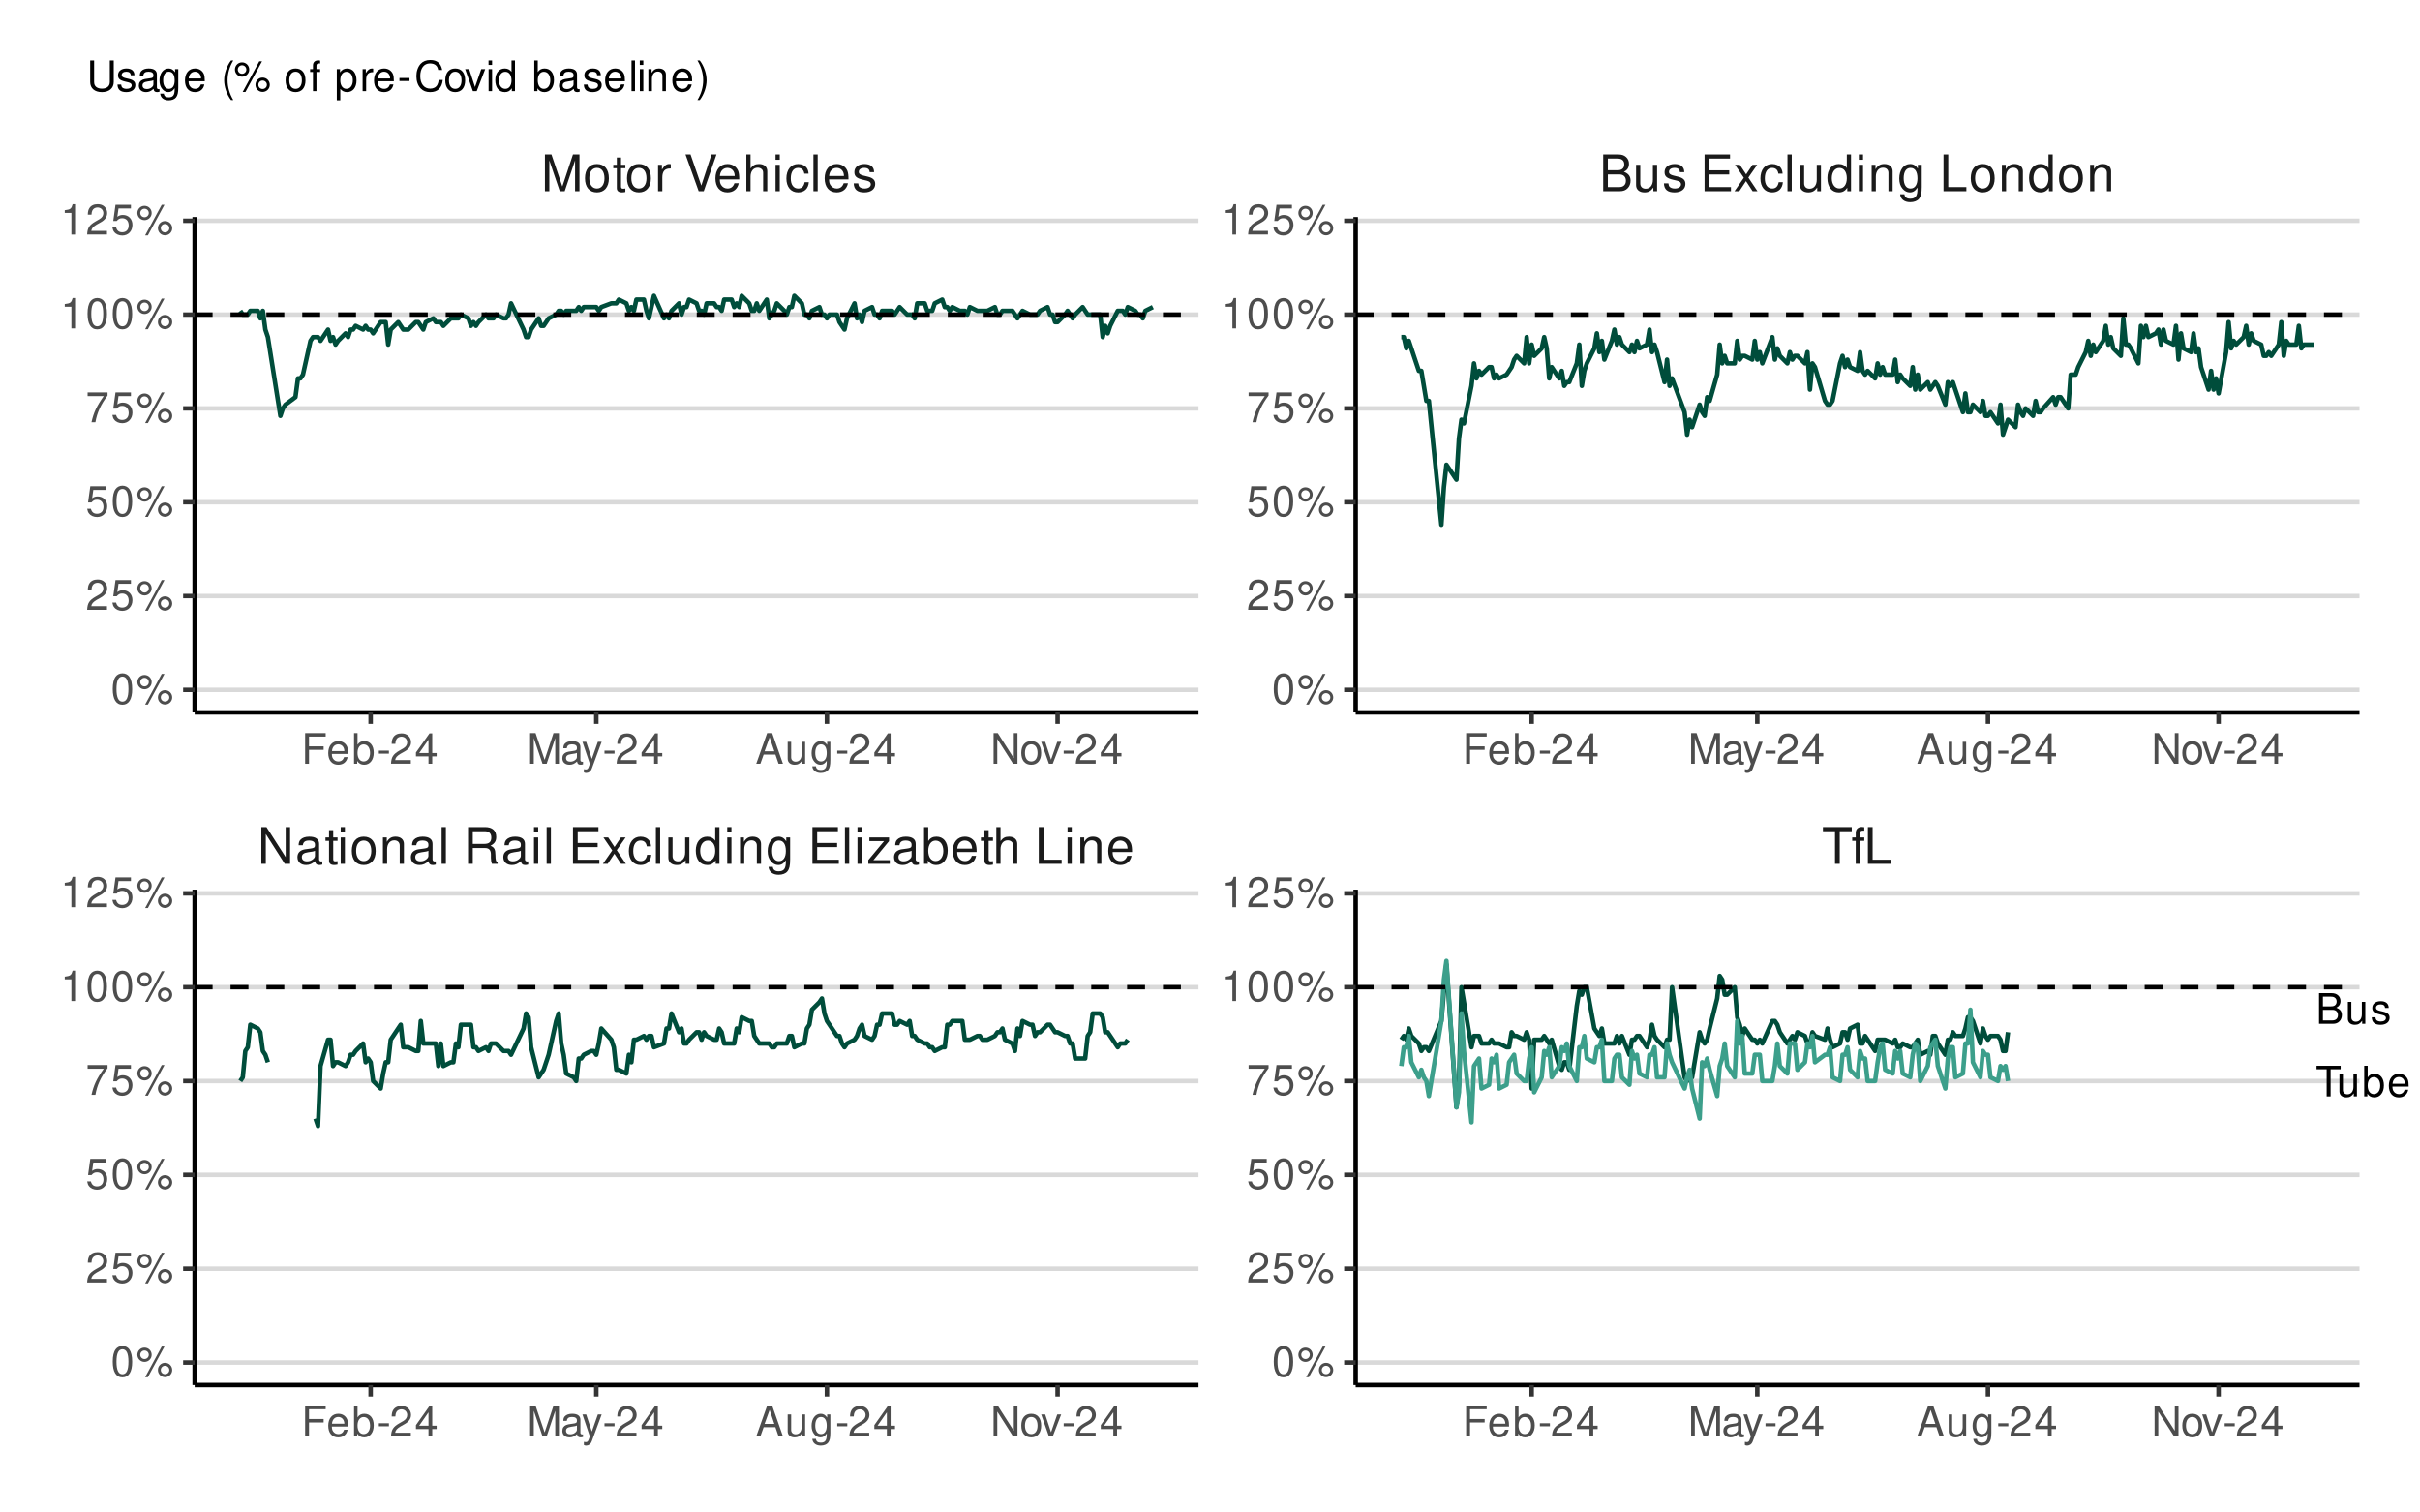 <?xml version="1.0" encoding="UTF-8"?>
<svg xmlns="http://www.w3.org/2000/svg" xmlns:xlink="http://www.w3.org/1999/xlink" width="576pt" height="360pt" viewBox="0 0 576 360" version="1.1">
<defs>
<g>
<symbol overflow="visible" id="glyph0-0">
<path style="stroke:none;" d=""/>
</symbol>
<symbol overflow="visible" id="glyph0-1">
<path style="stroke:none;" d="M 7.75 -8.75 L 6.703 -8.75 L 6.703 -1.594 L 2.125 -8.75 L 0.906 -8.75 L 0.906 0 L 1.969 0 L 1.969 -7.094 L 6.484 0 L 7.75 0 Z M 7.75 -8.75 "/>
</symbol>
<symbol overflow="visible" id="glyph0-2">
<path style="stroke:none;" d="M 6.422 -0.594 C 6.312 -0.562 6.266 -0.562 6.203 -0.562 C 5.859 -0.562 5.656 -0.75 5.656 -1.062 L 5.656 -4.75 C 5.656 -5.875 4.844 -6.469 3.297 -6.469 C 2.375 -6.469 1.641 -6.203 1.219 -5.734 C 0.922 -5.406 0.797 -5.047 0.781 -4.422 L 1.781 -4.422 C 1.875 -5.203 2.328 -5.547 3.266 -5.547 C 4.172 -5.547 4.672 -5.203 4.672 -4.609 L 4.672 -4.344 C 4.656 -3.906 4.438 -3.75 3.625 -3.641 C 2.203 -3.469 1.984 -3.422 1.609 -3.266 C 0.875 -2.953 0.5 -2.406 0.5 -1.578 C 0.5 -0.438 1.297 0.281 2.562 0.281 C 3.359 0.281 4 0 4.703 -0.641 C 4.781 0 5.094 0.281 5.734 0.281 C 5.953 0.281 6.078 0.25 6.422 0.172 Z M 4.672 -1.984 C 4.672 -1.641 4.578 -1.438 4.266 -1.156 C 3.859 -0.797 3.375 -0.594 2.781 -0.594 C 2 -0.594 1.547 -0.969 1.547 -1.609 C 1.547 -2.266 1.984 -2.609 3.062 -2.766 C 4.125 -2.906 4.328 -2.953 4.672 -3.109 Z M 4.672 -1.984 "/>
</symbol>
<symbol overflow="visible" id="glyph0-3">
<path style="stroke:none;" d="M 3.047 -6.281 L 2.016 -6.281 L 2.016 -8.016 L 1.016 -8.016 L 1.016 -6.281 L 0.172 -6.281 L 0.172 -5.469 L 1.016 -5.469 L 1.016 -0.719 C 1.016 -0.078 1.453 0.281 2.234 0.281 C 2.5 0.281 2.719 0.25 3.047 0.188 L 3.047 -0.641 C 2.906 -0.609 2.766 -0.594 2.562 -0.594 C 2.141 -0.594 2.016 -0.719 2.016 -1.156 L 2.016 -5.469 L 3.047 -5.469 Z M 3.047 -6.281 "/>
</symbol>
<symbol overflow="visible" id="glyph0-4">
<path style="stroke:none;" d="M 1.797 -6.281 L 0.797 -6.281 L 0.797 0 L 1.797 0 Z M 1.797 -8.75 L 0.797 -8.75 L 0.797 -7.484 L 1.797 -7.484 Z M 1.797 -8.75 "/>
</symbol>
<symbol overflow="visible" id="glyph0-5">
<path style="stroke:none;" d="M 3.266 -6.469 C 1.484 -6.469 0.438 -5.203 0.438 -3.094 C 0.438 -0.969 1.484 0.281 3.281 0.281 C 5.047 0.281 6.125 -0.984 6.125 -3.047 C 6.125 -5.234 5.094 -6.469 3.266 -6.469 Z M 3.281 -5.547 C 4.406 -5.547 5.078 -4.625 5.078 -3.062 C 5.078 -1.578 4.375 -0.641 3.281 -0.641 C 2.156 -0.641 1.469 -1.578 1.469 -3.094 C 1.469 -4.625 2.156 -5.547 3.281 -5.547 Z M 3.281 -5.547 "/>
</symbol>
<symbol overflow="visible" id="glyph0-6">
<path style="stroke:none;" d="M 0.844 -6.281 L 0.844 0 L 1.844 0 L 1.844 -3.469 C 1.844 -4.75 2.516 -5.594 3.547 -5.594 C 4.344 -5.594 4.844 -5.109 4.844 -4.359 L 4.844 0 L 5.844 0 L 5.844 -4.75 C 5.844 -5.797 5.062 -6.469 3.859 -6.469 C 2.922 -6.469 2.312 -6.109 1.766 -5.234 L 1.766 -6.281 Z M 0.844 -6.281 "/>
</symbol>
<symbol overflow="visible" id="glyph0-7">
<path style="stroke:none;" d="M 1.828 -8.75 L 0.812 -8.75 L 0.812 0 L 1.828 0 Z M 1.828 -8.75 "/>
</symbol>
<symbol overflow="visible" id="glyph0-8">
<path style="stroke:none;" d=""/>
</symbol>
<symbol overflow="visible" id="glyph0-9">
<path style="stroke:none;" d="M 2.234 -3.766 L 5.109 -3.766 C 6.109 -3.766 6.547 -3.281 6.547 -2.203 L 6.547 -1.422 C 6.547 -0.891 6.641 -0.359 6.797 0 L 8.141 0 L 8.141 -0.281 C 7.734 -0.562 7.641 -0.875 7.625 -2.047 C 7.609 -3.484 7.375 -3.906 6.438 -4.312 C 7.422 -4.812 7.812 -5.406 7.812 -6.406 C 7.812 -7.922 6.875 -8.75 5.141 -8.75 L 1.109 -8.75 L 1.109 0 L 2.234 0 Z M 2.234 -4.75 L 2.234 -7.766 L 4.938 -7.766 C 5.562 -7.766 5.922 -7.672 6.188 -7.422 C 6.484 -7.172 6.641 -6.781 6.641 -6.266 C 6.641 -5.219 6.125 -4.75 4.938 -4.75 Z M 2.234 -4.75 "/>
</symbol>
<symbol overflow="visible" id="glyph0-10">
<path style="stroke:none;" d="M 2.203 -3.984 L 6.953 -3.984 L 6.953 -4.969 L 2.203 -4.969 L 2.203 -7.766 L 7.141 -7.766 L 7.141 -8.75 L 1.078 -8.75 L 1.078 0 L 7.359 0 L 7.359 -0.984 L 2.203 -0.984 Z M 2.203 -3.984 "/>
</symbol>
<symbol overflow="visible" id="glyph0-11">
<path style="stroke:none;" d="M 3.5 -3.25 L 5.609 -6.281 L 4.484 -6.281 L 2.969 -4.016 L 1.469 -6.281 L 0.328 -6.281 L 2.422 -3.203 L 0.203 0 L 1.344 0 L 2.938 -2.406 L 4.516 0 L 5.672 0 Z M 3.5 -3.25 "/>
</symbol>
<symbol overflow="visible" id="glyph0-12">
<path style="stroke:none;" d="M 5.656 -4.172 C 5.609 -4.781 5.469 -5.188 5.234 -5.531 C 4.797 -6.125 4.047 -6.469 3.172 -6.469 C 1.469 -6.469 0.375 -5.125 0.375 -3.031 C 0.375 -1.016 1.453 0.281 3.156 0.281 C 4.656 0.281 5.609 -0.625 5.719 -2.156 L 4.719 -2.156 C 4.547 -1.156 4.031 -0.641 3.188 -0.641 C 2.078 -0.641 1.422 -1.547 1.422 -3.031 C 1.422 -4.609 2.062 -5.547 3.156 -5.547 C 4 -5.547 4.531 -5.047 4.641 -4.172 Z M 5.656 -4.172 "/>
</symbol>
<symbol overflow="visible" id="glyph0-13">
<path style="stroke:none;" d="M 5.781 0 L 5.781 -6.281 L 4.781 -6.281 L 4.781 -2.719 C 4.781 -1.438 4.109 -0.594 3.078 -0.594 C 2.281 -0.594 1.781 -1.078 1.781 -1.844 L 1.781 -6.281 L 0.781 -6.281 L 0.781 -1.438 C 0.781 -0.391 1.562 0.281 2.781 0.281 C 3.703 0.281 4.297 -0.047 4.891 -0.875 L 4.891 0 Z M 5.781 0 "/>
</symbol>
<symbol overflow="visible" id="glyph0-14">
<path style="stroke:none;" d="M 5.938 -8.75 L 4.938 -8.75 L 4.938 -5.5 C 4.531 -6.125 3.859 -6.469 3.016 -6.469 C 1.375 -6.469 0.312 -5.156 0.312 -3.156 C 0.312 -1.031 1.344 0.281 3.047 0.281 C 3.906 0.281 4.516 -0.047 5.047 -0.828 L 5.047 0 L 5.938 0 Z M 3.188 -5.531 C 4.266 -5.531 4.938 -4.578 4.938 -3.078 C 4.938 -1.625 4.25 -0.656 3.188 -0.656 C 2.094 -0.656 1.359 -1.625 1.359 -3.094 C 1.359 -4.562 2.094 -5.531 3.188 -5.531 Z M 3.188 -5.531 "/>
</symbol>
<symbol overflow="visible" id="glyph0-15">
<path style="stroke:none;" d="M 4.844 -6.281 L 4.844 -5.375 C 4.344 -6.125 3.797 -6.469 3 -6.469 C 1.469 -6.469 0.422 -5.047 0.422 -3.031 C 0.422 -1.984 0.672 -1.219 1.219 -0.578 C 1.688 -0.031 2.281 0.281 2.922 0.281 C 3.688 0.281 4.219 -0.062 4.75 -0.859 L 4.75 -0.531 C 4.75 1.156 4.281 1.781 3.031 1.781 C 2.188 1.781 1.734 1.438 1.641 0.719 L 0.625 0.719 C 0.719 1.891 1.641 2.609 3.016 2.609 C 3.938 2.609 4.703 2.312 5.109 1.812 C 5.594 1.219 5.766 0.438 5.766 -1.031 L 5.766 -6.281 Z M 3.094 -5.547 C 4.156 -5.547 4.75 -4.656 4.75 -3.062 C 4.75 -1.531 4.141 -0.641 3.094 -0.641 C 2.062 -0.641 1.469 -1.547 1.469 -3.094 C 1.469 -4.625 2.062 -5.547 3.094 -5.547 Z M 3.094 -5.547 "/>
</symbol>
<symbol overflow="visible" id="glyph0-16">
<path style="stroke:none;" d="M 5.312 -6.281 L 0.625 -6.281 L 0.625 -5.406 L 4.125 -5.406 L 0.375 -0.906 L 0.375 0 L 5.484 0 L 5.484 -0.875 L 1.578 -0.875 L 5.312 -5.406 Z M 5.312 -6.281 "/>
</symbol>
<symbol overflow="visible" id="glyph0-17">
<path style="stroke:none;" d="M 0.641 -8.75 L 0.641 0 L 1.547 0 L 1.547 -0.797 C 2.031 -0.078 2.656 0.281 3.547 0.281 C 5.203 0.281 6.281 -1.078 6.281 -3.172 C 6.281 -5.203 5.25 -6.469 3.594 -6.469 C 2.719 -6.469 2.109 -6.141 1.641 -5.438 L 1.641 -8.75 Z M 3.391 -5.531 C 4.516 -5.531 5.234 -4.562 5.234 -3.062 C 5.234 -1.625 4.484 -0.656 3.391 -0.656 C 2.328 -0.656 1.641 -1.625 1.641 -3.094 C 1.641 -4.578 2.328 -5.531 3.391 -5.531 Z M 3.391 -5.531 "/>
</symbol>
<symbol overflow="visible" id="glyph0-18">
<path style="stroke:none;" d="M 6.156 -2.812 C 6.156 -3.766 6.078 -4.344 5.906 -4.812 C 5.5 -5.844 4.531 -6.469 3.359 -6.469 C 1.609 -6.469 0.484 -5.141 0.484 -3.062 C 0.484 -0.984 1.562 0.281 3.344 0.281 C 4.781 0.281 5.766 -0.547 6.031 -1.906 L 5.016 -1.906 C 4.734 -1.078 4.172 -0.641 3.375 -0.641 C 2.734 -0.641 2.203 -0.938 1.859 -1.469 C 1.625 -1.828 1.531 -2.188 1.531 -2.812 Z M 1.547 -3.625 C 1.625 -4.781 2.344 -5.547 3.344 -5.547 C 4.375 -5.547 5.078 -4.75 5.078 -3.625 Z M 1.547 -3.625 "/>
</symbol>
<symbol overflow="visible" id="glyph0-19">
<path style="stroke:none;" d="M 0.844 -8.75 L 0.844 0 L 1.844 0 L 1.844 -3.469 C 1.844 -4.75 2.516 -5.594 3.547 -5.594 C 3.875 -5.594 4.188 -5.5 4.422 -5.312 C 4.719 -5.094 4.844 -4.797 4.844 -4.359 L 4.844 0 L 5.828 0 L 5.828 -4.75 C 5.828 -5.812 5.078 -6.469 3.859 -6.469 C 2.969 -6.469 2.422 -6.188 1.844 -5.422 L 1.844 -8.75 Z M 0.844 -8.75 "/>
</symbol>
<symbol overflow="visible" id="glyph0-20">
<path style="stroke:none;" d="M 2.078 -8.75 L 0.953 -8.75 L 0.953 0 L 6.391 0 L 6.391 -0.984 L 2.078 -0.984 Z M 2.078 -8.75 "/>
</symbol>
<symbol overflow="visible" id="glyph0-21">
<path style="stroke:none;" d="M 4.25 -7.766 L 7.109 -7.766 L 7.109 -8.75 L 0.25 -8.75 L 0.25 -7.766 L 3.125 -7.766 L 3.125 0 L 4.25 0 Z M 4.25 -7.766 "/>
</symbol>
<symbol overflow="visible" id="glyph0-22">
<path style="stroke:none;" d="M 3.094 -6.281 L 2.047 -6.281 L 2.047 -7.266 C 2.047 -7.688 2.281 -7.906 2.75 -7.906 C 2.828 -7.906 2.875 -7.906 3.094 -7.891 L 3.094 -8.719 C 2.875 -8.766 2.734 -8.781 2.531 -8.781 C 1.609 -8.781 1.062 -8.25 1.062 -7.359 L 1.062 -6.281 L 0.219 -6.281 L 0.219 -5.469 L 1.062 -5.469 L 1.062 0 L 2.047 0 L 2.047 -5.469 L 3.094 -5.469 Z M 3.094 -6.281 "/>
</symbol>
<symbol overflow="visible" id="glyph0-23">
<path style="stroke:none;" d="M 5.609 0 L 8.078 -7.328 L 8.078 0 L 9.125 0 L 9.125 -8.75 L 7.578 -8.75 L 5.047 -1.125 L 2.453 -8.75 L 0.906 -8.75 L 0.906 0 L 1.953 0 L 1.953 -7.328 L 4.438 0 Z M 5.609 0 "/>
</symbol>
<symbol overflow="visible" id="glyph0-24">
<path style="stroke:none;" d="M 0.828 -6.281 L 0.828 0 L 1.844 0 L 1.844 -3.266 C 1.844 -4.781 2.469 -5.453 3.859 -5.406 L 3.859 -6.438 C 3.688 -6.453 3.594 -6.469 3.469 -6.469 C 2.812 -6.469 2.328 -6.078 1.75 -5.141 L 1.75 -6.281 Z M 0.828 -6.281 "/>
</symbol>
<symbol overflow="visible" id="glyph0-25">
<path style="stroke:none;" d="M 4.703 0 L 7.734 -8.75 L 6.547 -8.75 L 4.125 -1.344 L 1.562 -8.75 L 0.359 -8.75 L 3.5 0 Z M 4.703 0 "/>
</symbol>
<symbol overflow="visible" id="glyph0-26">
<path style="stroke:none;" d="M 5.25 -4.531 C 5.25 -5.766 4.422 -6.469 2.969 -6.469 C 1.516 -6.469 0.562 -5.719 0.562 -4.547 C 0.562 -3.562 1.062 -3.094 2.562 -2.734 L 3.484 -2.516 C 4.188 -2.344 4.469 -2.094 4.469 -1.641 C 4.469 -1.047 3.875 -0.641 3 -0.641 C 2.453 -0.641 2 -0.797 1.75 -1.062 C 1.594 -1.25 1.531 -1.422 1.469 -1.875 L 0.406 -1.875 C 0.453 -0.422 1.266 0.281 2.922 0.281 C 4.5 0.281 5.516 -0.5 5.516 -1.719 C 5.516 -2.656 4.984 -3.172 3.734 -3.469 L 2.766 -3.703 C 1.953 -3.891 1.609 -4.156 1.609 -4.594 C 1.609 -5.188 2.125 -5.547 2.938 -5.547 C 3.75 -5.547 4.172 -5.203 4.203 -4.531 Z M 5.25 -4.531 "/>
</symbol>
<symbol overflow="visible" id="glyph0-27">
<path style="stroke:none;" d="M 0.953 0 L 4.891 0 C 5.719 0 6.344 -0.234 6.797 -0.734 C 7.234 -1.188 7.469 -1.812 7.469 -2.5 C 7.469 -3.547 7 -4.188 5.875 -4.625 C 6.688 -4.984 7.094 -5.625 7.094 -6.531 C 7.094 -7.172 6.859 -7.734 6.391 -8.141 C 5.922 -8.562 5.344 -8.75 4.5 -8.75 L 0.953 -8.75 Z M 2.062 -4.984 L 2.062 -7.766 L 4.219 -7.766 C 4.844 -7.766 5.203 -7.688 5.5 -7.453 C 5.812 -7.219 5.969 -6.859 5.969 -6.375 C 5.969 -5.891 5.812 -5.531 5.5 -5.297 C 5.203 -5.062 4.844 -4.984 4.219 -4.984 Z M 2.062 -0.984 L 2.062 -4 L 4.781 -4 C 5.766 -4 6.359 -3.438 6.359 -2.484 C 6.359 -1.547 5.766 -0.984 4.781 -0.984 Z M 2.062 -0.984 "/>
</symbol>
<symbol overflow="visible" id="glyph1-0">
<path style="stroke:none;" d=""/>
</symbol>
<symbol overflow="visible" id="glyph1-1">
<path style="stroke:none;" d="M 1.828 -3.312 L 5.312 -3.312 L 5.312 -4.141 L 1.828 -4.141 L 1.828 -6.469 L 5.797 -6.469 L 5.797 -7.297 L 0.906 -7.297 L 0.906 0 L 1.828 0 Z M 1.828 -3.312 "/>
</symbol>
<symbol overflow="visible" id="glyph1-2">
<path style="stroke:none;" d="M 5.125 -2.344 C 5.125 -3.141 5.062 -3.625 4.922 -4.016 C 4.578 -4.875 3.781 -5.391 2.797 -5.391 C 1.344 -5.391 0.406 -4.281 0.406 -2.547 C 0.406 -0.812 1.297 0.234 2.781 0.234 C 3.984 0.234 4.812 -0.453 5.016 -1.594 L 4.188 -1.594 C 3.953 -0.906 3.484 -0.547 2.812 -0.547 C 2.281 -0.547 1.828 -0.781 1.547 -1.219 C 1.344 -1.516 1.281 -1.812 1.266 -2.344 Z M 1.297 -3.016 C 1.359 -3.984 1.953 -4.625 2.797 -4.625 C 3.641 -4.625 4.234 -3.953 4.234 -3.016 Z M 1.297 -3.016 "/>
</symbol>
<symbol overflow="visible" id="glyph1-3">
<path style="stroke:none;" d="M 0.547 -7.297 L 0.547 0 L 1.297 0 L 1.297 -0.672 C 1.688 -0.062 2.219 0.234 2.953 0.234 C 4.328 0.234 5.234 -0.906 5.234 -2.641 C 5.234 -4.344 4.375 -5.391 2.984 -5.391 C 2.266 -5.391 1.766 -5.125 1.375 -4.531 L 1.375 -7.297 Z M 2.828 -4.609 C 3.766 -4.609 4.359 -3.797 4.359 -2.547 C 4.359 -1.359 3.734 -0.547 2.828 -0.547 C 1.938 -0.547 1.375 -1.344 1.375 -2.578 C 1.375 -3.812 1.938 -4.609 2.828 -4.609 Z M 2.828 -4.609 "/>
</symbol>
<symbol overflow="visible" id="glyph1-4">
<path style="stroke:none;" d="M 2.844 -3.125 L 0.453 -3.125 L 0.453 -2.406 L 2.844 -2.406 Z M 2.844 -3.125 "/>
</symbol>
<symbol overflow="visible" id="glyph1-5">
<path style="stroke:none;" d="M 5.062 -0.875 L 1.328 -0.875 C 1.422 -1.469 1.734 -1.844 2.609 -2.375 L 3.609 -2.938 C 4.594 -3.484 5.109 -4.234 5.109 -5.125 C 5.109 -5.719 4.875 -6.281 4.453 -6.672 C 4.031 -7.047 3.516 -7.234 2.844 -7.234 C 1.938 -7.234 1.266 -6.906 0.875 -6.297 C 0.625 -5.906 0.516 -5.453 0.5 -4.734 L 1.375 -4.734 C 1.406 -5.219 1.469 -5.516 1.594 -5.75 C 1.812 -6.188 2.281 -6.453 2.812 -6.453 C 3.609 -6.453 4.203 -5.875 4.203 -5.094 C 4.203 -4.516 3.875 -4.016 3.25 -3.656 L 2.328 -3.125 C 0.844 -2.266 0.422 -1.594 0.344 -0.016 L 5.062 -0.016 Z M 5.062 -0.875 "/>
</symbol>
<symbol overflow="visible" id="glyph1-6">
<path style="stroke:none;" d="M 3.266 -1.75 L 3.266 0 L 4.156 0 L 4.156 -1.75 L 5.203 -1.75 L 5.203 -2.547 L 4.156 -2.547 L 4.156 -7.234 L 3.5 -7.234 L 0.281 -2.688 L 0.281 -1.75 Z M 3.266 -2.547 L 1.047 -2.547 L 3.266 -5.734 Z M 3.266 -2.547 "/>
</symbol>
<symbol overflow="visible" id="glyph1-7">
<path style="stroke:none;" d="M 4.688 0 L 6.734 -6.109 L 6.734 0 L 7.609 0 L 7.609 -7.297 L 6.312 -7.297 L 4.203 -0.938 L 2.047 -7.297 L 0.75 -7.297 L 0.75 0 L 1.625 0 L 1.625 -6.109 L 3.703 0 Z M 4.688 0 "/>
</symbol>
<symbol overflow="visible" id="glyph1-8">
<path style="stroke:none;" d="M 5.344 -0.484 C 5.266 -0.469 5.219 -0.469 5.172 -0.469 C 4.875 -0.469 4.719 -0.625 4.719 -0.875 L 4.719 -3.953 C 4.719 -4.891 4.047 -5.391 2.75 -5.391 C 1.984 -5.391 1.375 -5.172 1.016 -4.781 C 0.766 -4.516 0.672 -4.203 0.656 -3.688 L 1.484 -3.688 C 1.562 -4.328 1.938 -4.625 2.719 -4.625 C 3.484 -4.625 3.891 -4.344 3.891 -3.844 L 3.891 -3.625 C 3.875 -3.266 3.703 -3.125 3.016 -3.047 C 1.844 -2.891 1.656 -2.844 1.344 -2.719 C 0.734 -2.453 0.422 -2 0.422 -1.312 C 0.422 -0.375 1.078 0.234 2.141 0.234 C 2.797 0.234 3.328 0 3.922 -0.547 C 3.984 0 4.234 0.234 4.781 0.234 C 4.953 0.234 5.062 0.203 5.344 0.141 Z M 3.891 -1.656 C 3.891 -1.375 3.812 -1.203 3.562 -0.969 C 3.219 -0.656 2.812 -0.5 2.312 -0.5 C 1.672 -0.5 1.297 -0.812 1.297 -1.344 C 1.297 -1.891 1.656 -2.172 2.547 -2.297 C 3.438 -2.422 3.609 -2.453 3.891 -2.594 Z M 3.891 -1.656 "/>
</symbol>
<symbol overflow="visible" id="glyph1-9">
<path style="stroke:none;" d="M 3.875 -5.234 L 2.438 -1.156 L 1.094 -5.234 L 0.203 -5.234 L 1.969 0.016 L 1.656 0.844 C 1.516 1.219 1.328 1.359 0.984 1.359 C 0.844 1.359 0.719 1.344 0.547 1.297 L 0.547 2.047 C 0.703 2.141 0.875 2.188 1.094 2.188 C 1.375 2.188 1.656 2.094 1.875 1.938 C 2.141 1.734 2.297 1.516 2.453 1.094 L 4.781 -5.234 Z M 3.875 -5.234 "/>
</symbol>
<symbol overflow="visible" id="glyph1-10">
<path style="stroke:none;" d="M 4.734 -2.188 L 5.484 0 L 6.531 0 L 3.969 -7.297 L 2.766 -7.297 L 0.172 0 L 1.156 0 L 1.938 -2.188 Z M 4.484 -2.969 L 2.156 -2.969 L 3.359 -6.297 Z M 4.484 -2.969 "/>
</symbol>
<symbol overflow="visible" id="glyph1-11">
<path style="stroke:none;" d="M 4.812 0 L 4.812 -5.234 L 3.984 -5.234 L 3.984 -2.266 C 3.984 -1.203 3.438 -0.5 2.562 -0.5 C 1.906 -0.5 1.484 -0.906 1.484 -1.531 L 1.484 -5.234 L 0.656 -5.234 L 0.656 -1.203 C 0.656 -0.328 1.297 0.234 2.312 0.234 C 3.094 0.234 3.578 -0.047 4.062 -0.734 L 4.062 0 Z M 4.812 0 "/>
</symbol>
<symbol overflow="visible" id="glyph1-12">
<path style="stroke:none;" d="M 4.047 -5.234 L 4.047 -4.484 C 3.625 -5.109 3.156 -5.391 2.5 -5.391 C 1.234 -5.391 0.344 -4.203 0.344 -2.531 C 0.344 -1.656 0.562 -1.016 1.016 -0.484 C 1.406 -0.016 1.906 0.234 2.438 0.234 C 3.062 0.234 3.516 -0.047 3.953 -0.703 L 3.953 -0.438 C 3.953 0.953 3.562 1.484 2.531 1.484 C 1.812 1.484 1.453 1.203 1.375 0.594 L 0.516 0.594 C 0.594 1.562 1.375 2.188 2.516 2.188 C 3.281 2.188 3.922 1.938 4.266 1.516 C 4.656 1.016 4.812 0.375 4.812 -0.859 L 4.812 -5.234 Z M 2.578 -4.625 C 3.453 -4.625 3.953 -3.875 3.953 -2.547 C 3.953 -1.281 3.453 -0.547 2.578 -0.547 C 1.719 -0.547 1.219 -1.297 1.219 -2.578 C 1.219 -3.859 1.719 -4.625 2.578 -4.625 Z M 2.578 -4.625 "/>
</symbol>
<symbol overflow="visible" id="glyph1-13">
<path style="stroke:none;" d="M 6.453 -7.297 L 5.578 -7.297 L 5.578 -1.328 L 1.766 -7.297 L 0.766 -7.297 L 0.766 0 L 1.641 0 L 1.641 -5.906 L 5.406 0 L 6.453 0 Z M 6.453 -7.297 "/>
</symbol>
<symbol overflow="visible" id="glyph1-14">
<path style="stroke:none;" d="M 2.719 -5.391 C 1.234 -5.391 0.359 -4.344 0.359 -2.578 C 0.359 -0.812 1.234 0.234 2.734 0.234 C 4.203 0.234 5.094 -0.812 5.094 -2.547 C 5.094 -4.359 4.234 -5.391 2.719 -5.391 Z M 2.734 -4.625 C 3.672 -4.625 4.234 -3.844 4.234 -2.547 C 4.234 -1.312 3.656 -0.547 2.734 -0.547 C 1.797 -0.547 1.234 -1.312 1.234 -2.578 C 1.234 -3.844 1.797 -4.625 2.734 -4.625 Z M 2.734 -4.625 "/>
</symbol>
<symbol overflow="visible" id="glyph1-15">
<path style="stroke:none;" d="M 2.844 0 L 4.859 -5.234 L 3.922 -5.234 L 2.438 -0.984 L 1.047 -5.234 L 0.094 -5.234 L 1.938 0 Z M 2.844 0 "/>
</symbol>
<symbol overflow="visible" id="glyph1-16">
<path style="stroke:none;" d="M 2.75 -7.234 C 2.094 -7.234 1.484 -6.938 1.125 -6.438 C 0.656 -5.797 0.438 -4.844 0.438 -3.5 C 0.438 -1.062 1.234 0.234 2.75 0.234 C 4.25 0.234 5.062 -1.062 5.062 -3.438 C 5.062 -4.844 4.844 -5.781 4.375 -6.438 C 4.016 -6.938 3.422 -7.234 2.75 -7.234 Z M 2.75 -6.453 C 3.703 -6.453 4.172 -5.484 4.172 -3.516 C 4.172 -1.453 3.703 -0.5 2.734 -0.5 C 1.797 -0.5 1.328 -1.5 1.328 -3.484 C 1.328 -5.484 1.797 -6.453 2.75 -6.453 Z M 2.75 -6.453 "/>
</symbol>
<symbol overflow="visible" id="glyph1-17">
<path style="stroke:none;" d="M 1.984 -6.844 C 1.047 -6.844 0.297 -6.078 0.297 -5.141 C 0.297 -4.203 1.047 -3.438 2 -3.438 C 2.938 -3.438 3.703 -4.203 3.703 -5.125 C 3.703 -6.094 2.953 -6.844 1.984 -6.844 Z M 1.984 -6.156 C 2.562 -6.156 3.016 -5.703 3.016 -5.125 C 3.016 -4.578 2.547 -4.125 2 -4.125 C 1.438 -4.125 0.984 -4.578 0.984 -5.141 C 0.984 -5.703 1.438 -6.156 1.984 -6.156 Z M 6.094 -7.094 L 2.141 0.203 L 2.797 0.203 L 6.75 -7.094 Z M 6.875 -3.219 C 5.938 -3.219 5.188 -2.453 5.188 -1.516 C 5.188 -0.562 5.938 0.188 6.891 0.188 C 7.812 0.188 8.594 -0.562 8.594 -1.5 C 8.594 -2.453 7.844 -3.219 6.875 -3.219 Z M 6.875 -2.516 C 7.453 -2.516 7.906 -2.062 7.906 -1.5 C 7.906 -0.953 7.438 -0.516 6.891 -0.516 C 6.312 -0.516 5.875 -0.953 5.875 -1.516 C 5.875 -2.062 6.312 -2.516 6.875 -2.516 Z M 6.875 -2.516 "/>
</symbol>
<symbol overflow="visible" id="glyph1-18">
<path style="stroke:none;" d="M 4.766 -7.094 L 1.094 -7.094 L 0.562 -3.234 L 1.375 -3.234 C 1.797 -3.719 2.125 -3.891 2.688 -3.891 C 3.641 -3.891 4.234 -3.234 4.234 -2.188 C 4.234 -1.172 3.641 -0.547 2.688 -0.547 C 1.906 -0.547 1.438 -0.938 1.234 -1.734 L 0.344 -1.734 C 0.469 -1.156 0.562 -0.875 0.781 -0.625 C 1.188 -0.078 1.906 0.234 2.703 0.234 C 4.125 0.234 5.125 -0.812 5.125 -2.312 C 5.125 -3.703 4.203 -4.672 2.844 -4.672 C 2.344 -4.672 1.938 -4.547 1.531 -4.234 L 1.812 -6.219 L 4.766 -6.219 Z M 4.766 -7.094 "/>
</symbol>
<symbol overflow="visible" id="glyph1-19">
<path style="stroke:none;" d="M 5.203 -7.094 L 0.453 -7.094 L 0.453 -6.219 L 4.297 -6.219 C 2.594 -3.812 1.906 -2.328 1.375 0 L 2.312 0 C 2.703 -2.266 3.594 -4.219 5.203 -6.344 Z M 5.203 -7.094 "/>
</symbol>
<symbol overflow="visible" id="glyph1-20">
<path style="stroke:none;" d="M 2.594 -5.156 L 2.594 0 L 3.469 0 L 3.469 -7.234 L 2.891 -7.234 C 2.578 -6.125 2.375 -5.969 1.016 -5.797 L 1.016 -5.156 Z M 2.594 -5.156 "/>
</symbol>
<symbol overflow="visible" id="glyph1-21">
<path style="stroke:none;" d="M 0.797 0 L 4.078 0 C 4.766 0 5.281 -0.188 5.672 -0.609 C 6.031 -0.984 6.234 -1.516 6.234 -2.078 C 6.234 -2.953 5.828 -3.484 4.906 -3.844 C 5.562 -4.156 5.906 -4.688 5.906 -5.438 C 5.906 -5.984 5.703 -6.438 5.328 -6.781 C 4.938 -7.125 4.453 -7.297 3.75 -7.297 L 0.797 -7.297 Z M 1.719 -4.156 L 1.719 -6.469 L 3.516 -6.469 C 4.047 -6.469 4.328 -6.406 4.578 -6.203 C 4.844 -6.016 4.984 -5.703 4.984 -5.312 C 4.984 -4.906 4.844 -4.609 4.578 -4.406 C 4.328 -4.219 4.047 -4.156 3.516 -4.156 Z M 1.719 -0.812 L 1.719 -3.328 L 3.984 -3.328 C 4.812 -3.328 5.297 -2.859 5.297 -2.062 C 5.297 -1.297 4.812 -0.812 3.984 -0.812 Z M 1.719 -0.812 "/>
</symbol>
<symbol overflow="visible" id="glyph1-22">
<path style="stroke:none;" d="M 4.375 -3.781 C 4.375 -4.812 3.688 -5.391 2.484 -5.391 C 1.266 -5.391 0.469 -4.766 0.469 -3.797 C 0.469 -2.969 0.891 -2.578 2.125 -2.281 L 2.906 -2.094 C 3.484 -1.953 3.719 -1.734 3.719 -1.375 C 3.719 -0.875 3.234 -0.547 2.5 -0.547 C 2.047 -0.547 1.672 -0.672 1.453 -0.891 C 1.328 -1.047 1.266 -1.188 1.219 -1.562 L 0.344 -1.562 C 0.375 -0.344 1.062 0.234 2.438 0.234 C 3.75 0.234 4.594 -0.422 4.594 -1.438 C 4.594 -2.203 4.156 -2.641 3.109 -2.891 L 2.312 -3.078 C 1.625 -3.234 1.344 -3.453 1.344 -3.828 C 1.344 -4.312 1.766 -4.625 2.453 -4.625 C 3.125 -4.625 3.484 -4.328 3.5 -3.781 Z M 4.375 -3.781 "/>
</symbol>
<symbol overflow="visible" id="glyph1-23">
<path style="stroke:none;" d="M 3.547 -6.469 L 5.938 -6.469 L 5.938 -7.297 L 0.203 -7.297 L 0.203 -6.469 L 2.609 -6.469 L 2.609 0 L 3.547 0 Z M 3.547 -6.469 "/>
</symbol>
<symbol overflow="visible" id="glyph1-24">
<path style="stroke:none;" d="M 5.516 -7.297 L 5.516 -2.172 C 5.516 -1.188 4.812 -0.594 3.641 -0.594 C 3.094 -0.594 2.656 -0.719 2.312 -0.969 C 1.953 -1.25 1.781 -1.625 1.781 -2.172 L 1.781 -7.297 L 0.844 -7.297 L 0.844 -2.172 C 0.844 -0.688 1.906 0.234 3.641 0.234 C 5.344 0.234 6.453 -0.703 6.453 -2.172 L 6.453 -7.297 Z M 5.516 -7.297 "/>
</symbol>
<symbol overflow="visible" id="glyph1-25">
<path style="stroke:none;" d=""/>
</symbol>
<symbol overflow="visible" id="glyph1-26">
<path style="stroke:none;" d="M 2.359 -7.297 C 1.359 -5.984 0.734 -4.156 0.734 -2.594 C 0.734 -1.016 1.359 0.812 2.359 2.125 L 2.906 2.125 C 2.031 0.688 1.547 -0.984 1.547 -2.594 C 1.547 -4.188 2.031 -5.875 2.906 -7.297 Z M 2.359 -7.297 "/>
</symbol>
<symbol overflow="visible" id="glyph1-27">
<path style="stroke:none;" d="M 2.578 -5.234 L 1.703 -5.234 L 1.703 -6.062 C 1.703 -6.406 1.906 -6.594 2.297 -6.594 C 2.359 -6.594 2.391 -6.594 2.578 -6.578 L 2.578 -7.266 C 2.391 -7.312 2.281 -7.312 2.109 -7.312 C 1.344 -7.312 0.875 -6.875 0.875 -6.125 L 0.875 -5.234 L 0.188 -5.234 L 0.188 -4.562 L 0.875 -4.562 L 0.875 0 L 1.703 0 L 1.703 -4.562 L 2.578 -4.562 Z M 2.578 -5.234 "/>
</symbol>
<symbol overflow="visible" id="glyph1-28">
<path style="stroke:none;" d="M 0.547 2.188 L 1.375 2.188 L 1.375 -0.547 C 1.812 -0.016 2.312 0.234 2.984 0.234 C 4.344 0.234 5.234 -0.859 5.234 -2.531 C 5.234 -4.297 4.375 -5.391 2.984 -5.391 C 2.266 -5.391 1.703 -5.062 1.312 -4.453 L 1.312 -5.234 L 0.547 -5.234 Z M 2.844 -4.609 C 3.766 -4.609 4.359 -3.797 4.359 -2.547 C 4.359 -1.359 3.75 -0.547 2.844 -0.547 C 1.953 -0.547 1.375 -1.344 1.375 -2.578 C 1.375 -3.812 1.953 -4.609 2.844 -4.609 Z M 2.844 -4.609 "/>
</symbol>
<symbol overflow="visible" id="glyph1-29">
<path style="stroke:none;" d="M 0.688 -5.234 L 0.688 0 L 1.531 0 L 1.531 -2.719 C 1.547 -3.984 2.062 -4.547 3.203 -4.516 L 3.203 -5.359 C 3.062 -5.375 2.984 -5.391 2.891 -5.391 C 2.344 -5.391 1.938 -5.062 1.453 -4.297 L 1.453 -5.234 Z M 0.688 -5.234 "/>
</symbol>
<symbol overflow="visible" id="glyph1-30">
<path style="stroke:none;" d="M 6.625 -5.031 C 6.328 -6.625 5.406 -7.406 3.812 -7.406 C 2.828 -7.406 2.047 -7.094 1.5 -6.5 C 0.844 -5.781 0.484 -4.734 0.484 -3.562 C 0.484 -2.359 0.844 -1.328 1.531 -0.625 C 2.094 -0.047 2.812 0.234 3.766 0.234 C 5.547 0.234 6.547 -0.734 6.766 -2.656 L 5.812 -2.656 C 5.734 -2.156 5.625 -1.812 5.484 -1.531 C 5.188 -0.938 4.562 -0.594 3.781 -0.594 C 2.328 -0.594 1.406 -1.75 1.406 -3.562 C 1.406 -5.438 2.281 -6.594 3.703 -6.594 C 4.297 -6.594 4.844 -6.422 5.141 -6.125 C 5.406 -5.875 5.562 -5.578 5.672 -5.031 Z M 6.625 -5.031 "/>
</symbol>
<symbol overflow="visible" id="glyph1-31">
<path style="stroke:none;" d="M 1.5 -5.234 L 0.672 -5.234 L 0.672 0 L 1.5 0 Z M 1.5 -7.297 L 0.656 -7.297 L 0.656 -6.234 L 1.5 -6.234 Z M 1.5 -7.297 "/>
</symbol>
<symbol overflow="visible" id="glyph1-32">
<path style="stroke:none;" d="M 4.953 -7.297 L 4.125 -7.297 L 4.125 -4.578 C 3.766 -5.109 3.203 -5.391 2.516 -5.391 C 1.156 -5.391 0.266 -4.297 0.266 -2.625 C 0.266 -0.859 1.125 0.234 2.547 0.234 C 3.266 0.234 3.766 -0.047 4.203 -0.688 L 4.203 0 L 4.953 0 Z M 2.656 -4.609 C 3.547 -4.609 4.125 -3.812 4.125 -2.562 C 4.125 -1.344 3.547 -0.547 2.656 -0.547 C 1.734 -0.547 1.125 -1.359 1.125 -2.578 C 1.125 -3.797 1.734 -4.609 2.656 -4.609 Z M 2.656 -4.609 "/>
</symbol>
<symbol overflow="visible" id="glyph1-33">
<path style="stroke:none;" d="M 1.516 -7.297 L 0.688 -7.297 L 0.688 0 L 1.516 0 Z M 1.516 -7.297 "/>
</symbol>
<symbol overflow="visible" id="glyph1-34">
<path style="stroke:none;" d="M 0.703 -5.234 L 0.703 0 L 1.547 0 L 1.547 -2.891 C 1.547 -3.953 2.094 -4.656 2.953 -4.656 C 3.625 -4.656 4.047 -4.266 4.047 -3.625 L 4.047 0 L 4.875 0 L 4.875 -3.953 C 4.875 -4.828 4.219 -5.391 3.203 -5.391 C 2.438 -5.391 1.938 -5.094 1.469 -4.359 L 1.469 -5.234 Z M 0.703 -5.234 "/>
</symbol>
<symbol overflow="visible" id="glyph1-35">
<path style="stroke:none;" d="M 0.938 2.125 C 1.938 0.812 2.562 -1.016 2.562 -2.578 C 2.562 -4.156 1.938 -5.984 0.938 -7.297 L 0.375 -7.297 C 1.266 -5.859 1.75 -4.188 1.75 -2.578 C 1.75 -0.984 1.266 0.703 0.375 2.125 Z M 0.938 2.125 "/>
</symbol>
</g>
<clipPath id="clip1">
  <path d="M 46.332 51.648 L 285.262 51.648 L 285.262 169.57 L 46.332 169.57 Z M 46.332 51.648 "/>
</clipPath>
<clipPath id="clip2">
  <path d="M 46.332 163 L 285.262 163 L 285.262 165 L 46.332 165 Z M 46.332 163 "/>
</clipPath>
<clipPath id="clip3">
  <path d="M 46.332 141 L 285.262 141 L 285.262 143 L 46.332 143 Z M 46.332 141 "/>
</clipPath>
<clipPath id="clip4">
  <path d="M 46.332 119 L 285.262 119 L 285.262 121 L 46.332 121 Z M 46.332 119 "/>
</clipPath>
<clipPath id="clip5">
  <path d="M 46.332 96 L 285.262 96 L 285.262 98 L 46.332 98 Z M 46.332 96 "/>
</clipPath>
<clipPath id="clip6">
  <path d="M 46.332 74 L 285.262 74 L 285.262 76 L 46.332 76 Z M 46.332 74 "/>
</clipPath>
<clipPath id="clip7">
  <path d="M 46.332 52 L 285.262 52 L 285.262 54 L 46.332 54 Z M 46.332 52 "/>
</clipPath>
<clipPath id="clip8">
  <path d="M 46.332 74 L 285.262 74 L 285.262 76 L 46.332 76 Z M 46.332 74 "/>
</clipPath>
<clipPath id="clip9">
  <path d="M 46.332 211.746 L 285.262 211.746 L 285.262 329.668 L 46.332 329.668 Z M 46.332 211.746 "/>
</clipPath>
<clipPath id="clip10">
  <path d="M 46.332 323 L 285.262 323 L 285.262 325 L 46.332 325 Z M 46.332 323 "/>
</clipPath>
<clipPath id="clip11">
  <path d="M 46.332 301 L 285.262 301 L 285.262 303 L 46.332 303 Z M 46.332 301 "/>
</clipPath>
<clipPath id="clip12">
  <path d="M 46.332 279 L 285.262 279 L 285.262 281 L 46.332 281 Z M 46.332 279 "/>
</clipPath>
<clipPath id="clip13">
  <path d="M 46.332 256 L 285.262 256 L 285.262 258 L 46.332 258 Z M 46.332 256 "/>
</clipPath>
<clipPath id="clip14">
  <path d="M 46.332 234 L 285.262 234 L 285.262 236 L 46.332 236 Z M 46.332 234 "/>
</clipPath>
<clipPath id="clip15">
  <path d="M 46.332 212 L 285.262 212 L 285.262 214 L 46.332 214 Z M 46.332 212 "/>
</clipPath>
<clipPath id="clip16">
  <path d="M 46.332 234 L 285.262 234 L 285.262 236 L 46.332 236 Z M 46.332 234 "/>
</clipPath>
<clipPath id="clip17">
  <path d="M 322.672 51.648 L 561.602 51.648 L 561.602 169.57 L 322.672 169.57 Z M 322.672 51.648 "/>
</clipPath>
<clipPath id="clip18">
  <path d="M 322.672 163 L 561.602 163 L 561.602 165 L 322.672 165 Z M 322.672 163 "/>
</clipPath>
<clipPath id="clip19">
  <path d="M 322.672 141 L 561.602 141 L 561.602 143 L 322.672 143 Z M 322.672 141 "/>
</clipPath>
<clipPath id="clip20">
  <path d="M 322.672 119 L 561.602 119 L 561.602 121 L 322.672 121 Z M 322.672 119 "/>
</clipPath>
<clipPath id="clip21">
  <path d="M 322.672 96 L 561.602 96 L 561.602 98 L 322.672 98 Z M 322.672 96 "/>
</clipPath>
<clipPath id="clip22">
  <path d="M 322.672 74 L 561.602 74 L 561.602 76 L 322.672 76 Z M 322.672 74 "/>
</clipPath>
<clipPath id="clip23">
  <path d="M 322.672 52 L 561.602 52 L 561.602 54 L 322.672 54 Z M 322.672 52 "/>
</clipPath>
<clipPath id="clip24">
  <path d="M 322.672 74 L 561.602 74 L 561.602 76 L 322.672 76 Z M 322.672 74 "/>
</clipPath>
<clipPath id="clip25">
  <path d="M 322.672 211.746 L 561.602 211.746 L 561.602 329.668 L 322.672 329.668 Z M 322.672 211.746 "/>
</clipPath>
<clipPath id="clip26">
  <path d="M 322.672 323 L 561.602 323 L 561.602 325 L 322.672 325 Z M 322.672 323 "/>
</clipPath>
<clipPath id="clip27">
  <path d="M 322.672 301 L 561.602 301 L 561.602 303 L 322.672 303 Z M 322.672 301 "/>
</clipPath>
<clipPath id="clip28">
  <path d="M 322.672 279 L 561.602 279 L 561.602 281 L 322.672 281 Z M 322.672 279 "/>
</clipPath>
<clipPath id="clip29">
  <path d="M 322.672 256 L 561.602 256 L 561.602 258 L 322.672 258 Z M 322.672 256 "/>
</clipPath>
<clipPath id="clip30">
  <path d="M 322.672 234 L 561.602 234 L 561.602 236 L 322.672 236 Z M 322.672 234 "/>
</clipPath>
<clipPath id="clip31">
  <path d="M 322.672 212 L 561.602 212 L 561.602 214 L 322.672 214 Z M 322.672 212 "/>
</clipPath>
<clipPath id="clip32">
  <path d="M 322.672 234 L 561.602 234 L 561.602 236 L 322.672 236 Z M 322.672 234 "/>
</clipPath>
</defs>
<g id="surface345">
<rect x="0" y="0" width="576" height="360" style="fill:rgb(100%,100%,100%);fill-opacity:1;stroke:none;"/>
<rect x="0" y="0" width="576" height="360" style="fill:rgb(100%,100%,100%);fill-opacity:1;stroke:none;"/>
<path style="fill:none;stroke-width:1.067;stroke-linecap:round;stroke-linejoin:round;stroke:rgb(100%,100%,100%);stroke-opacity:1;stroke-miterlimit:10;" d="M 0 360 L 576 360 L 576 0 L 0 0 Z M 0 360 "/>
<g clip-path="url(#clip1)" clip-rule="nonzero">
<path style=" stroke:none;fill-rule:nonzero;fill:rgb(100%,100%,100%);fill-opacity:1;" d="M 46.332 169.57 L 285.262 169.57 L 285.262 51.648 L 46.332 51.648 Z M 46.332 169.57 "/>
</g>
<g clip-path="url(#clip2)" clip-rule="nonzero">
<path style="fill:none;stroke-width:1.067;stroke-linecap:butt;stroke-linejoin:round;stroke:rgb(85.098%,85.098%,85.098%);stroke-opacity:1;stroke-miterlimit:10;" d="M 46.332 164.207 L 285.262 164.207 "/>
</g>
<g clip-path="url(#clip3)" clip-rule="nonzero">
<path style="fill:none;stroke-width:1.067;stroke-linecap:butt;stroke-linejoin:round;stroke:rgb(85.098%,85.098%,85.098%);stroke-opacity:1;stroke-miterlimit:10;" d="M 46.332 141.875 L 285.262 141.875 "/>
</g>
<g clip-path="url(#clip4)" clip-rule="nonzero">
<path style="fill:none;stroke-width:1.067;stroke-linecap:butt;stroke-linejoin:round;stroke:rgb(85.098%,85.098%,85.098%);stroke-opacity:1;stroke-miterlimit:10;" d="M 46.332 119.539 L 285.262 119.539 "/>
</g>
<g clip-path="url(#clip5)" clip-rule="nonzero">
<path style="fill:none;stroke-width:1.067;stroke-linecap:butt;stroke-linejoin:round;stroke:rgb(85.098%,85.098%,85.098%);stroke-opacity:1;stroke-miterlimit:10;" d="M 46.332 97.207 L 285.262 97.207 "/>
</g>
<g clip-path="url(#clip6)" clip-rule="nonzero">
<path style="fill:none;stroke-width:1.067;stroke-linecap:butt;stroke-linejoin:round;stroke:rgb(85.098%,85.098%,85.098%);stroke-opacity:1;stroke-miterlimit:10;" d="M 46.332 74.875 L 285.262 74.875 "/>
</g>
<g clip-path="url(#clip7)" clip-rule="nonzero">
<path style="fill:none;stroke-width:1.067;stroke-linecap:butt;stroke-linejoin:round;stroke:rgb(85.098%,85.098%,85.098%);stroke-opacity:1;stroke-miterlimit:10;" d="M 46.332 52.539 L 285.262 52.539 "/>
</g>
<path style="fill:none;stroke-width:1.067;stroke-linecap:butt;stroke-linejoin:round;stroke:rgb(0%,30.196%,23.137%);stroke-opacity:1;stroke-miterlimit:10;" d="M 57.191 73.98 L 57.789 74.875 L 58.98 74.875 L 59.578 73.98 L 61.367 73.98 L 61.965 75.766 L 62.562 73.98 L 63.16 78.445 L 63.758 80.234 L 66.738 98.992 L 67.336 97.207 L 67.934 96.312 L 70.32 94.527 L 70.918 90.059 L 71.512 90.059 L 72.109 89.168 L 73.898 81.129 L 74.496 80.234 L 75.691 80.234 L 76.289 81.129 L 78.078 78.445 L 78.676 81.129 L 79.27 80.234 L 79.867 82.02 L 80.465 81.129 L 82.254 79.34 L 82.852 80.234 L 83.449 78.445 L 84.043 78.445 L 84.641 77.555 L 86.43 78.445 L 87.027 77.555 L 87.625 78.445 L 88.223 78.445 L 88.816 79.34 L 90.609 76.66 L 91.801 76.66 L 92.398 82.02 L 92.996 78.445 L 94.785 76.66 L 95.383 77.555 L 95.98 78.445 L 97.172 78.445 L 98.961 76.66 L 99.559 76.66 L 100.156 77.555 L 100.754 78.445 L 101.348 76.66 L 103.141 75.766 L 103.738 76.66 L 104.93 76.66 L 105.527 77.555 L 107.316 75.766 L 109.105 75.766 L 109.703 74.875 L 111.492 75.766 L 112.09 77.555 L 112.688 76.66 L 113.285 77.555 L 113.879 76.66 L 115.672 74.875 L 116.27 75.766 L 117.461 75.766 L 118.059 74.875 L 119.848 75.766 L 120.445 75.766 L 121.043 74.875 L 121.637 72.195 L 124.621 78.445 L 125.219 80.234 L 125.816 80.234 L 126.41 78.445 L 128.203 75.766 L 128.801 77.555 L 129.395 77.555 L 130.59 75.766 L 132.379 74.875 L 132.977 73.98 L 133.574 73.98 L 134.168 74.875 L 134.766 73.98 L 137.152 73.98 L 137.75 73.086 L 138.348 73.98 L 138.941 73.086 L 141.926 73.086 L 142.523 73.98 L 143.121 73.086 L 145.508 72.195 L 146.699 72.195 L 147.297 71.301 L 149.086 72.195 L 149.684 73.98 L 150.281 73.086 L 150.879 73.98 L 151.473 71.301 L 153.266 71.301 L 153.863 73.98 L 154.457 75.766 L 155.652 70.406 L 158.039 75.766 L 158.637 74.875 L 159.23 75.766 L 159.828 73.98 L 161.617 72.195 L 162.215 74.875 L 162.812 73.086 L 163.41 73.086 L 164.004 71.301 L 165.797 72.195 L 166.395 73.98 L 166.988 73.98 L 167.586 74.875 L 168.184 72.195 L 169.973 72.195 L 170.57 73.086 L 171.168 73.086 L 171.762 73.98 L 172.359 71.301 L 174.148 71.301 L 174.746 73.086 L 175.344 72.195 L 175.941 73.086 L 176.535 70.406 L 178.328 72.195 L 178.926 73.98 L 179.52 73.98 L 180.117 72.195 L 180.715 73.98 L 182.504 71.301 L 183.102 75.766 L 183.699 74.875 L 184.293 73.98 L 184.891 72.195 L 186.68 73.98 L 187.277 74.875 L 187.875 73.086 L 188.473 73.086 L 189.066 70.406 L 190.859 72.195 L 191.453 74.875 L 192.051 74.875 L 192.648 75.766 L 193.246 73.98 L 195.035 73.086 L 195.633 74.875 L 196.23 74.875 L 196.824 75.766 L 197.422 74.875 L 199.211 74.875 L 199.809 76.66 L 200.406 77.555 L 201.004 78.445 L 201.598 75.766 L 203.391 72.195 L 203.984 75.766 L 204.582 74.875 L 205.18 76.66 L 205.777 73.98 L 207.566 73.086 L 208.164 74.875 L 208.762 74.875 L 209.355 75.766 L 209.953 73.98 L 212.34 73.98 L 212.938 74.875 L 213.535 73.98 L 214.129 73.086 L 215.922 74.875 L 217.113 74.875 L 217.711 75.766 L 218.309 72.195 L 220.098 72.195 L 220.695 73.98 L 221.887 73.98 L 222.484 72.195 L 224.273 71.301 L 224.871 73.086 L 225.469 73.086 L 226.066 73.98 L 226.66 73.086 L 228.453 73.98 L 229.645 73.98 L 230.242 74.875 L 230.84 73.086 L 232.629 73.98 L 235.016 73.98 L 236.805 73.086 L 237.402 74.875 L 238 74.875 L 238.598 73.98 L 240.984 73.98 L 241.578 74.875 L 242.176 75.766 L 242.773 74.875 L 243.371 73.98 L 245.16 74.875 L 246.949 74.875 L 247.547 73.98 L 249.336 73.086 L 249.934 74.875 L 250.531 74.875 L 251.129 76.66 L 251.723 76.66 L 253.516 74.875 L 254.109 73.98 L 254.707 74.875 L 255.305 75.766 L 255.902 74.875 L 257.691 73.086 L 258.887 74.875 L 261.867 74.875 L 262.465 80.234 L 263.062 77.555 L 263.66 79.34 L 264.254 77.555 L 266.047 73.98 L 267.238 73.98 L 267.836 74.875 L 268.434 73.086 L 270.223 73.98 L 270.82 74.875 L 271.418 74.875 L 272.012 75.766 L 272.609 73.98 L 274.398 73.086 "/>
<g clip-path="url(#clip8)" clip-rule="nonzero">
<path style="fill:none;stroke-width:1.067;stroke-linecap:butt;stroke-linejoin:round;stroke:rgb(0%,0%,0%);stroke-opacity:1;stroke-dasharray:4.268,4.268;stroke-miterlimit:10;" d="M 46.332 74.875 L 285.262 74.875 "/>
</g>
<g clip-path="url(#clip9)" clip-rule="nonzero">
<path style=" stroke:none;fill-rule:nonzero;fill:rgb(100%,100%,100%);fill-opacity:1;" d="M 46.332 329.668 L 285.262 329.668 L 285.262 211.746 L 46.332 211.746 Z M 46.332 329.668 "/>
</g>
<g clip-path="url(#clip10)" clip-rule="nonzero">
<path style="fill:none;stroke-width:1.067;stroke-linecap:butt;stroke-linejoin:round;stroke:rgb(85.098%,85.098%,85.098%);stroke-opacity:1;stroke-miterlimit:10;" d="M 46.332 324.309 L 285.262 324.309 "/>
</g>
<g clip-path="url(#clip11)" clip-rule="nonzero">
<path style="fill:none;stroke-width:1.067;stroke-linecap:butt;stroke-linejoin:round;stroke:rgb(85.098%,85.098%,85.098%);stroke-opacity:1;stroke-miterlimit:10;" d="M 46.332 301.977 L 285.262 301.977 "/>
</g>
<g clip-path="url(#clip12)" clip-rule="nonzero">
<path style="fill:none;stroke-width:1.067;stroke-linecap:butt;stroke-linejoin:round;stroke:rgb(85.098%,85.098%,85.098%);stroke-opacity:1;stroke-miterlimit:10;" d="M 46.332 279.641 L 285.262 279.641 "/>
</g>
<g clip-path="url(#clip13)" clip-rule="nonzero">
<path style="fill:none;stroke-width:1.067;stroke-linecap:butt;stroke-linejoin:round;stroke:rgb(85.098%,85.098%,85.098%);stroke-opacity:1;stroke-miterlimit:10;" d="M 46.332 257.309 L 285.262 257.309 "/>
</g>
<g clip-path="url(#clip14)" clip-rule="nonzero">
<path style="fill:none;stroke-width:1.067;stroke-linecap:butt;stroke-linejoin:round;stroke:rgb(85.098%,85.098%,85.098%);stroke-opacity:1;stroke-miterlimit:10;" d="M 46.332 234.973 L 285.262 234.973 "/>
</g>
<g clip-path="url(#clip15)" clip-rule="nonzero">
<path style="fill:none;stroke-width:1.067;stroke-linecap:butt;stroke-linejoin:round;stroke:rgb(85.098%,85.098%,85.098%);stroke-opacity:1;stroke-miterlimit:10;" d="M 46.332 212.641 L 285.262 212.641 "/>
</g>
<path style="fill:none;stroke-width:1.067;stroke-linecap:butt;stroke-linejoin:round;stroke:rgb(0%,30.196%,23.137%);stroke-opacity:1;stroke-miterlimit:10;" d="M 57.191 257.309 L 57.789 256.414 L 58.387 250.16 L 58.98 249.266 L 59.578 243.906 L 61.367 244.801 L 61.965 245.695 L 62.562 250.16 L 63.16 251.055 L 63.758 252.84 "/>
<path style="fill:none;stroke-width:1.067;stroke-linecap:butt;stroke-linejoin:round;stroke:rgb(0%,30.196%,23.137%);stroke-opacity:1;stroke-miterlimit:10;" d="M 75.094 266.242 L 75.691 268.027 L 76.289 253.734 L 78.078 247.48 L 78.676 247.48 L 79.27 253.734 L 79.867 252.84 L 80.465 252.84 L 82.254 253.734 L 82.852 252.84 L 83.449 251.055 L 84.043 251.055 L 84.641 250.16 L 86.43 248.375 L 87.027 252.84 L 87.625 251.945 L 88.223 252.84 L 88.816 257.309 L 90.609 259.094 L 91.207 255.52 L 91.801 252.84 L 92.398 252.84 L 92.996 247.48 L 94.785 244.801 L 95.383 243.906 L 95.98 249.266 L 97.172 249.266 L 98.961 250.16 L 99.559 250.16 L 100.156 243.016 L 100.754 248.375 L 103.738 248.375 L 104.332 253.734 L 104.93 248.375 L 105.527 253.734 L 107.316 252.84 L 107.914 252.84 L 108.512 248.375 L 109.105 249.266 L 109.703 243.906 L 112.09 243.906 L 112.688 249.266 L 113.285 249.266 L 113.879 250.16 L 115.672 249.266 L 116.27 250.16 L 116.863 248.375 L 118.059 248.375 L 119.848 250.16 L 121.043 250.16 L 121.637 251.055 L 124.621 244.801 L 125.219 241.227 L 125.816 242.121 L 126.41 249.266 L 128.203 256.414 L 128.801 255.52 L 129.395 254.629 L 129.992 252.84 L 130.59 251.055 L 132.379 243.016 L 132.977 241.227 L 133.574 248.375 L 134.168 251.055 L 134.766 255.52 L 136.555 256.414 L 137.152 257.309 L 137.75 251.945 L 138.348 251.945 L 138.941 251.055 L 140.734 250.16 L 141.332 250.16 L 141.926 251.055 L 142.523 248.375 L 143.121 244.801 L 145.508 247.48 L 146.105 249.266 L 146.699 254.629 L 147.297 254.629 L 149.086 255.52 L 149.684 251.055 L 150.281 252.84 L 150.879 247.48 L 151.473 247.48 L 153.266 246.586 L 153.863 247.48 L 154.457 246.586 L 155.055 246.586 L 155.652 249.266 L 158.039 248.375 L 158.637 244.801 L 159.23 244.801 L 159.828 241.227 L 161.617 245.695 L 162.215 244.801 L 162.812 248.375 L 163.41 248.375 L 164.004 247.48 L 165.797 245.695 L 166.395 245.695 L 166.988 247.48 L 167.586 245.695 L 168.184 246.586 L 169.973 247.48 L 170.57 247.48 L 171.168 244.801 L 171.762 245.695 L 172.359 248.375 L 174.746 248.375 L 175.344 244.801 L 175.941 245.695 L 176.535 242.121 L 178.328 243.016 L 178.926 243.016 L 179.52 246.586 L 180.715 248.375 L 183.102 248.375 L 183.699 249.266 L 184.293 249.266 L 184.891 248.375 L 187.277 248.375 L 187.875 246.586 L 188.473 246.586 L 189.066 249.266 L 190.859 248.375 L 191.453 248.375 L 192.051 244.801 L 192.648 243.906 L 193.246 240.332 L 195.035 238.547 L 195.633 237.652 L 196.23 241.227 L 196.824 243.016 L 197.422 243.906 L 199.211 246.586 L 199.809 246.586 L 200.406 248.375 L 201.004 249.266 L 201.598 248.375 L 203.391 247.48 L 203.984 246.586 L 204.582 244.801 L 205.18 243.906 L 205.777 246.586 L 207.566 247.48 L 208.164 246.586 L 208.762 243.906 L 209.355 243.906 L 209.953 241.227 L 212.34 241.227 L 212.938 243.906 L 213.535 243.906 L 214.129 243.016 L 215.922 243.906 L 216.516 243.016 L 217.113 246.586 L 217.711 246.586 L 218.309 247.48 L 220.098 248.375 L 220.695 248.375 L 221.293 249.266 L 221.887 249.266 L 222.484 250.16 L 224.273 249.266 L 224.871 249.266 L 225.469 243.906 L 226.066 243.906 L 226.66 243.016 L 229.047 243.016 L 229.645 247.48 L 230.84 247.48 L 232.629 246.586 L 233.227 246.586 L 233.824 247.48 L 235.016 247.48 L 236.805 246.586 L 237.402 245.695 L 238 245.695 L 238.598 244.801 L 239.191 247.48 L 240.984 248.375 L 241.578 250.16 L 242.176 244.801 L 242.773 246.586 L 243.371 243.016 L 245.16 243.906 L 245.758 243.906 L 246.355 246.586 L 246.949 245.695 L 247.547 245.695 L 249.336 243.906 L 249.934 243.906 L 251.129 245.695 L 251.723 245.695 L 253.516 246.586 L 254.109 246.586 L 254.707 248.375 L 255.305 248.375 L 255.902 251.945 L 258.289 251.945 L 258.887 246.586 L 259.48 245.695 L 260.078 241.227 L 261.867 241.227 L 262.465 242.121 L 263.062 245.695 L 263.66 245.695 L 264.254 246.586 L 266.047 249.266 L 266.641 248.375 L 267.836 248.375 L 268.434 247.48 "/>
<g clip-path="url(#clip16)" clip-rule="nonzero">
<path style="fill:none;stroke-width:1.067;stroke-linecap:butt;stroke-linejoin:round;stroke:rgb(0%,0%,0%);stroke-opacity:1;stroke-dasharray:4.268,4.268;stroke-miterlimit:10;" d="M 46.332 234.973 L 285.262 234.973 "/>
</g>
<g clip-path="url(#clip17)" clip-rule="nonzero">
<path style=" stroke:none;fill-rule:nonzero;fill:rgb(100%,100%,100%);fill-opacity:1;" d="M 322.672 169.57 L 561.602 169.57 L 561.602 51.648 L 322.672 51.648 Z M 322.672 169.57 "/>
</g>
<g clip-path="url(#clip18)" clip-rule="nonzero">
<path style="fill:none;stroke-width:1.067;stroke-linecap:butt;stroke-linejoin:round;stroke:rgb(85.098%,85.098%,85.098%);stroke-opacity:1;stroke-miterlimit:10;" d="M 322.672 164.207 L 561.602 164.207 "/>
</g>
<g clip-path="url(#clip19)" clip-rule="nonzero">
<path style="fill:none;stroke-width:1.067;stroke-linecap:butt;stroke-linejoin:round;stroke:rgb(85.098%,85.098%,85.098%);stroke-opacity:1;stroke-miterlimit:10;" d="M 322.672 141.875 L 561.602 141.875 "/>
</g>
<g clip-path="url(#clip20)" clip-rule="nonzero">
<path style="fill:none;stroke-width:1.067;stroke-linecap:butt;stroke-linejoin:round;stroke:rgb(85.098%,85.098%,85.098%);stroke-opacity:1;stroke-miterlimit:10;" d="M 322.672 119.539 L 561.602 119.539 "/>
</g>
<g clip-path="url(#clip21)" clip-rule="nonzero">
<path style="fill:none;stroke-width:1.067;stroke-linecap:butt;stroke-linejoin:round;stroke:rgb(85.098%,85.098%,85.098%);stroke-opacity:1;stroke-miterlimit:10;" d="M 322.672 97.207 L 561.602 97.207 "/>
</g>
<g clip-path="url(#clip22)" clip-rule="nonzero">
<path style="fill:none;stroke-width:1.067;stroke-linecap:butt;stroke-linejoin:round;stroke:rgb(85.098%,85.098%,85.098%);stroke-opacity:1;stroke-miterlimit:10;" d="M 322.672 74.875 L 561.602 74.875 "/>
</g>
<g clip-path="url(#clip23)" clip-rule="nonzero">
<path style="fill:none;stroke-width:1.067;stroke-linecap:butt;stroke-linejoin:round;stroke:rgb(85.098%,85.098%,85.098%);stroke-opacity:1;stroke-miterlimit:10;" d="M 322.672 52.539 L 561.602 52.539 "/>
</g>
<path style="fill:none;stroke-width:1.067;stroke-linecap:butt;stroke-linejoin:round;stroke:rgb(0%,30.196%,23.137%);stroke-opacity:1;stroke-miterlimit:10;" d="M 333.531 80.234 L 334.129 80.234 L 334.727 82.914 L 335.32 81.129 L 335.918 82.914 L 337.707 88.273 L 338.305 88.273 L 339.5 95.422 L 340.094 95.422 L 343.078 124.902 L 343.676 115.969 L 344.273 110.609 L 346.66 114.18 L 347.258 104.355 L 347.852 99.887 L 348.449 100.781 L 350.238 91.848 L 350.836 86.488 L 351.434 90.059 L 352.031 88.273 L 352.625 89.168 L 354.418 87.379 L 355.016 87.379 L 355.609 90.059 L 356.207 89.168 L 356.805 90.059 L 358.594 89.168 L 359.789 87.379 L 360.383 85.594 L 360.98 84.699 L 362.77 86.488 L 363.367 80.234 L 363.965 86.488 L 364.562 82.02 L 365.156 84.699 L 366.949 82.914 L 367.547 80.234 L 368.141 82.914 L 368.738 90.059 L 369.336 87.379 L 371.125 90.059 L 371.723 88.273 L 372.32 91.848 L 372.914 90.953 L 373.512 90.953 L 375.301 86.488 L 375.898 82.02 L 376.496 91.848 L 377.094 88.273 L 377.688 86.488 L 379.48 82.914 L 380.078 79.34 L 380.672 83.809 L 381.27 81.129 L 381.867 85.594 L 383.656 81.129 L 384.254 78.445 L 384.852 82.02 L 385.445 80.234 L 386.043 82.02 L 387.832 83.809 L 388.43 82.02 L 389.027 83.809 L 389.625 81.129 L 390.219 82.914 L 392.012 82.02 L 392.609 78.445 L 393.203 83.809 L 393.801 82.02 L 394.398 83.809 L 396.188 90.953 L 396.785 85.594 L 397.383 91.848 L 397.977 90.059 L 400.961 98.102 L 401.559 103.461 L 402.156 99.887 L 402.75 101.676 L 404.543 96.312 L 405.137 98.102 L 405.734 98.992 L 406.332 94.527 L 406.93 95.422 L 408.719 89.168 L 409.316 82.02 L 409.914 86.488 L 410.508 84.699 L 411.105 86.488 L 412.895 86.488 L 413.492 81.129 L 414.09 85.594 L 414.688 84.699 L 415.281 84.699 L 417.074 85.594 L 417.668 81.129 L 418.266 85.594 L 418.863 83.809 L 419.461 86.488 L 421.848 80.234 L 422.445 85.594 L 423.039 82.914 L 423.637 84.699 L 425.426 86.488 L 426.023 83.809 L 426.621 85.594 L 427.219 84.699 L 427.812 84.699 L 429.605 86.488 L 430.199 83.809 L 430.797 92.742 L 431.395 86.488 L 431.992 87.379 L 434.379 95.422 L 434.977 96.312 L 435.57 96.312 L 436.168 95.422 L 437.957 86.488 L 438.555 84.699 L 439.152 87.379 L 439.75 85.594 L 440.344 87.379 L 442.137 88.273 L 442.73 83.809 L 443.328 88.273 L 443.926 89.168 L 444.523 88.273 L 446.312 90.059 L 446.91 86.488 L 447.508 89.168 L 448.102 87.379 L 448.699 89.168 L 450.488 89.168 L 451.086 85.594 L 451.684 90.953 L 452.281 89.168 L 452.875 90.059 L 454.668 91.848 L 455.262 87.379 L 455.859 92.742 L 456.457 89.168 L 457.055 92.742 L 458.844 90.953 L 459.441 92.742 L 460.039 91.848 L 460.633 90.953 L 461.23 91.848 L 463.02 96.312 L 463.617 90.953 L 464.215 91.848 L 464.812 90.953 L 465.406 92.742 L 467.199 98.102 L 467.793 93.633 L 468.391 98.102 L 468.988 98.102 L 469.586 96.312 L 471.375 98.102 L 471.973 95.422 L 472.57 98.992 L 473.164 98.992 L 473.762 98.102 L 475.551 100.781 L 476.148 96.312 L 476.746 103.461 L 477.344 101.676 L 477.938 99.887 L 479.73 101.676 L 480.324 96.312 L 480.922 98.102 L 481.52 98.992 L 482.117 97.207 L 483.906 98.992 L 484.504 95.422 L 485.102 98.102 L 485.695 98.102 L 486.293 97.207 L 488.68 94.527 L 489.277 96.312 L 489.875 94.527 L 490.469 94.527 L 492.262 97.207 L 492.855 89.168 L 494.051 89.168 L 494.648 87.379 L 496.438 83.809 L 497.035 81.129 L 497.633 84.699 L 498.227 82.02 L 498.824 83.809 L 500.613 81.129 L 501.211 77.555 L 501.809 82.02 L 502.406 80.234 L 503 82.914 L 504.793 84.699 L 505.387 75.766 L 505.984 82.02 L 506.582 82.02 L 507.18 82.914 L 508.969 86.488 L 509.566 77.555 L 510.164 80.234 L 510.758 77.555 L 511.355 80.234 L 513.145 79.34 L 513.742 78.445 L 514.34 82.02 L 514.938 78.445 L 515.531 81.129 L 517.324 82.02 L 517.918 77.555 L 518.516 85.594 L 519.113 79.34 L 519.711 82.914 L 521.5 83.809 L 522.098 79.34 L 522.695 83.809 L 523.289 82.914 L 523.887 87.379 L 525.676 92.742 L 526.273 88.273 L 526.871 92.742 L 527.469 90.059 L 528.062 93.633 L 529.855 83.809 L 530.449 76.66 L 531.047 82.914 L 531.645 81.129 L 532.242 82.02 L 534.031 80.234 L 534.629 77.555 L 535.227 82.02 L 535.82 79.34 L 536.418 81.129 L 538.207 82.02 L 538.805 84.699 L 539.402 84.699 L 540 83.809 L 540.594 84.699 L 542.387 82.02 L 542.98 76.66 L 543.578 84.699 L 544.176 81.129 L 544.773 82.02 L 546.562 82.02 L 547.16 77.555 L 547.758 82.914 L 548.352 82.02 L 550.738 82.02 "/>
<g clip-path="url(#clip24)" clip-rule="nonzero">
<path style="fill:none;stroke-width:1.067;stroke-linecap:butt;stroke-linejoin:round;stroke:rgb(0%,0%,0%);stroke-opacity:1;stroke-dasharray:4.268,4.268;stroke-miterlimit:10;" d="M 322.672 74.875 L 561.602 74.875 "/>
</g>
<g clip-path="url(#clip25)" clip-rule="nonzero">
<path style=" stroke:none;fill-rule:nonzero;fill:rgb(100%,100%,100%);fill-opacity:1;" d="M 322.672 329.668 L 561.602 329.668 L 561.602 211.746 L 322.672 211.746 Z M 322.672 329.668 "/>
</g>
<g clip-path="url(#clip26)" clip-rule="nonzero">
<path style="fill:none;stroke-width:1.067;stroke-linecap:butt;stroke-linejoin:round;stroke:rgb(85.098%,85.098%,85.098%);stroke-opacity:1;stroke-miterlimit:10;" d="M 322.672 324.309 L 561.602 324.309 "/>
</g>
<g clip-path="url(#clip27)" clip-rule="nonzero">
<path style="fill:none;stroke-width:1.067;stroke-linecap:butt;stroke-linejoin:round;stroke:rgb(85.098%,85.098%,85.098%);stroke-opacity:1;stroke-miterlimit:10;" d="M 322.672 301.977 L 561.602 301.977 "/>
</g>
<g clip-path="url(#clip28)" clip-rule="nonzero">
<path style="fill:none;stroke-width:1.067;stroke-linecap:butt;stroke-linejoin:round;stroke:rgb(85.098%,85.098%,85.098%);stroke-opacity:1;stroke-miterlimit:10;" d="M 322.672 279.641 L 561.602 279.641 "/>
</g>
<g clip-path="url(#clip29)" clip-rule="nonzero">
<path style="fill:none;stroke-width:1.067;stroke-linecap:butt;stroke-linejoin:round;stroke:rgb(85.098%,85.098%,85.098%);stroke-opacity:1;stroke-miterlimit:10;" d="M 322.672 257.309 L 561.602 257.309 "/>
</g>
<g clip-path="url(#clip30)" clip-rule="nonzero">
<path style="fill:none;stroke-width:1.067;stroke-linecap:butt;stroke-linejoin:round;stroke:rgb(85.098%,85.098%,85.098%);stroke-opacity:1;stroke-miterlimit:10;" d="M 322.672 234.973 L 561.602 234.973 "/>
</g>
<g clip-path="url(#clip31)" clip-rule="nonzero">
<path style="fill:none;stroke-width:1.067;stroke-linecap:butt;stroke-linejoin:round;stroke:rgb(85.098%,85.098%,85.098%);stroke-opacity:1;stroke-miterlimit:10;" d="M 322.672 212.641 L 561.602 212.641 "/>
</g>
<path style="fill:none;stroke-width:1.067;stroke-linecap:butt;stroke-linejoin:round;stroke:rgb(0%,30.196%,23.137%);stroke-opacity:1;stroke-miterlimit:10;" d="M 333.531 247.48 L 334.129 246.586 L 334.727 247.48 L 335.32 244.801 L 335.918 246.586 L 337.707 248.375 L 338.305 250.16 L 338.902 249.266 L 339.5 249.266 L 340.094 250.16 L 343.078 243.016 L 343.676 235.867 L 344.273 229.613 L 346.66 263.562 L 347.258 258.199 L 347.852 234.973 L 348.449 238.547 L 350.238 249.266 L 350.836 246.586 L 352.031 246.586 L 352.625 248.375 L 354.418 248.375 L 355.016 247.48 L 355.609 248.375 L 356.805 248.375 L 358.594 249.266 L 359.191 249.266 L 359.789 245.695 L 360.383 246.586 L 360.98 246.586 L 362.77 247.48 L 363.367 245.695 L 363.965 247.48 L 364.562 259.094 L 365.156 247.48 L 366.949 247.48 L 367.547 246.586 L 368.141 247.48 L 368.738 248.375 L 369.336 247.48 L 371.125 253.734 L 371.723 254.629 L 372.32 252.84 L 372.914 252.84 L 373.512 254.629 L 375.301 239.441 L 375.898 235.867 L 376.496 236.762 L 377.094 234.973 L 377.688 234.973 L 379.48 244.801 L 380.078 245.695 L 380.672 246.586 L 381.27 244.801 L 381.867 248.375 L 384.254 248.375 L 384.852 246.586 L 385.445 248.375 L 386.043 246.586 L 387.832 251.055 L 388.43 247.48 L 389.027 247.48 L 389.625 246.586 L 390.219 246.586 L 392.012 249.266 L 392.609 247.48 L 393.203 243.906 L 393.801 246.586 L 394.398 247.48 L 396.188 249.266 L 396.785 247.48 L 397.383 247.48 L 397.977 234.973 L 400.961 256.414 L 401.559 257.309 L 402.156 256.414 L 402.75 256.414 L 404.543 245.695 L 405.137 247.48 L 405.734 248.375 L 406.332 247.48 L 406.93 244.801 L 408.719 237.652 L 409.316 232.293 L 409.914 233.188 L 410.508 236.762 L 411.105 236.762 L 412.895 234.973 L 413.492 242.121 L 414.09 243.906 L 414.688 246.586 L 415.281 244.801 L 417.074 247.48 L 417.668 247.48 L 418.266 248.375 L 418.863 247.48 L 419.461 248.375 L 421.848 243.016 L 422.445 243.016 L 423.039 243.906 L 423.637 245.695 L 425.426 248.375 L 426.621 246.586 L 427.219 247.48 L 427.812 245.695 L 429.605 246.586 L 430.199 248.375 L 430.797 248.375 L 431.395 245.695 L 431.992 246.586 L 434.379 247.48 L 434.977 244.801 L 435.57 247.48 L 436.168 249.266 L 437.957 248.375 L 438.555 245.695 L 439.152 245.695 L 439.75 247.48 L 440.344 244.801 L 442.137 243.906 L 442.73 248.375 L 443.328 248.375 L 443.926 246.586 L 444.523 247.48 L 446.312 250.16 L 446.91 247.48 L 448.699 247.48 L 450.488 248.375 L 451.086 247.48 L 451.684 249.266 L 452.281 249.266 L 452.875 248.375 L 454.668 249.266 L 455.262 249.266 L 455.859 248.375 L 456.457 247.48 L 457.055 251.055 L 458.844 250.16 L 459.441 251.055 L 460.039 246.586 L 460.633 246.586 L 461.23 248.375 L 463.02 251.055 L 463.617 247.48 L 464.215 247.48 L 464.812 245.695 L 465.406 246.586 L 467.199 246.586 L 467.793 244.801 L 468.391 242.121 L 468.988 242.121 L 469.586 243.016 L 471.375 248.375 L 471.973 244.801 L 472.57 246.586 L 473.164 247.48 L 473.762 246.586 L 475.551 246.586 L 476.148 247.48 L 476.746 250.16 L 477.344 250.16 L 477.938 245.695 "/>
<path style="fill:none;stroke-width:1.067;stroke-linecap:butt;stroke-linejoin:round;stroke:rgb(23.529%,62.353%,54.51%);stroke-opacity:1;stroke-miterlimit:10;" d="M 333.531 253.734 L 334.129 249.266 L 334.727 249.266 L 335.32 246.586 L 335.918 252.84 L 337.707 256.414 L 338.305 254.629 L 338.902 256.414 L 339.5 257.309 L 340.094 260.879 L 343.078 243.016 L 343.676 233.188 L 344.273 228.719 L 346.66 263.562 L 347.258 259.988 L 347.852 241.227 L 348.449 250.16 L 350.238 267.133 L 350.836 253.734 L 352.031 251.945 L 352.625 259.094 L 354.418 258.199 L 355.016 251.945 L 355.609 252.84 L 356.207 251.055 L 356.805 259.094 L 358.594 258.199 L 359.191 252.84 L 359.789 251.945 L 360.383 251.055 L 360.98 255.52 L 362.77 257.309 L 363.367 257.309 L 363.965 251.945 L 364.562 249.266 L 365.156 259.988 L 366.949 256.414 L 367.547 250.16 L 368.141 251.055 L 368.738 249.266 L 369.336 256.414 L 371.125 253.734 L 371.723 249.266 L 372.32 250.16 L 372.914 248.375 L 373.512 253.734 L 375.301 257.309 L 375.898 249.266 L 376.496 249.266 L 377.094 246.586 L 377.688 251.945 L 379.48 252.84 L 380.078 249.266 L 380.672 249.266 L 381.27 247.48 L 381.867 257.309 L 383.656 257.309 L 384.254 251.945 L 384.852 251.055 L 385.445 251.055 L 386.043 256.414 L 387.832 258.199 L 388.43 250.16 L 389.027 251.945 L 389.625 251.055 L 390.219 255.52 L 392.012 256.414 L 392.609 251.055 L 393.203 251.055 L 393.801 249.266 L 394.398 256.414 L 396.188 256.414 L 396.785 248.375 L 397.383 251.055 L 397.977 252.84 L 400.961 259.094 L 401.559 256.414 L 402.156 254.629 L 402.75 259.094 L 404.543 266.242 L 405.137 252.84 L 405.734 253.734 L 406.332 251.945 L 406.93 254.629 L 408.719 260.879 L 409.316 253.734 L 409.914 251.945 L 410.508 248.375 L 411.105 253.734 L 412.895 256.414 L 413.492 243.016 L 414.09 248.375 L 414.688 246.586 L 415.281 255.52 L 417.074 255.52 L 417.668 251.055 L 418.863 251.055 L 419.461 257.309 L 421.848 257.309 L 422.445 253.734 L 423.039 248.375 L 423.637 253.734 L 425.426 255.52 L 426.023 248.375 L 427.219 248.375 L 427.812 254.629 L 429.605 252.84 L 430.199 248.375 L 430.797 249.266 L 431.395 246.586 L 431.992 252.84 L 434.379 251.055 L 434.977 251.055 L 435.57 249.266 L 436.168 256.414 L 437.957 257.309 L 438.555 251.055 L 439.152 251.055 L 439.75 249.266 L 440.344 254.629 L 442.137 256.414 L 442.73 250.16 L 443.328 251.945 L 443.926 251.945 L 444.523 257.309 L 446.312 257.309 L 446.91 252.84 L 447.508 249.266 L 448.102 248.375 L 448.699 254.629 L 450.488 255.52 L 451.086 250.16 L 451.684 251.945 L 452.281 250.16 L 452.875 255.52 L 454.668 256.414 L 455.262 251.055 L 455.859 248.375 L 456.457 249.266 L 457.055 257.309 L 458.844 253.734 L 459.441 249.266 L 460.039 248.375 L 460.633 247.48 L 461.23 253.734 L 463.02 259.094 L 463.617 251.945 L 464.215 249.266 L 464.812 249.266 L 465.406 256.414 L 467.199 255.52 L 467.793 248.375 L 468.391 248.375 L 468.988 240.332 L 469.586 252.84 L 471.375 256.414 L 471.973 250.16 L 472.57 251.055 L 473.164 251.055 L 473.762 256.414 L 475.551 257.309 L 476.148 253.734 L 476.746 254.629 L 477.344 253.734 L 477.938 257.309 "/>
<g clip-path="url(#clip32)" clip-rule="nonzero">
<path style="fill:none;stroke-width:1.067;stroke-linecap:butt;stroke-linejoin:round;stroke:rgb(0%,0%,0%);stroke-opacity:1;stroke-dasharray:4.268,4.268;stroke-miterlimit:10;" d="M 322.672 234.973 L 561.602 234.973 "/>
</g>
<g style="fill:rgb(10.196%,10.196%,10.196%);fill-opacity:1;">
  <use xlink:href="#glyph0-1" x="61.297" y="205.611"/>
  <use xlink:href="#glyph0-2" x="70.297" y="205.611"/>
  <use xlink:href="#glyph0-3" x="77.297" y="205.611"/>
  <use xlink:href="#glyph0-4" x="80.297" y="205.611"/>
  <use xlink:href="#glyph0-5" x="83.297" y="205.611"/>
  <use xlink:href="#glyph0-6" x="90.297" y="205.611"/>
  <use xlink:href="#glyph0-2" x="97.297" y="205.611"/>
  <use xlink:href="#glyph0-7" x="104.297" y="205.611"/>
  <use xlink:href="#glyph0-8" x="107.297" y="205.611"/>
  <use xlink:href="#glyph0-9" x="110.297" y="205.611"/>
  <use xlink:href="#glyph0-2" x="119.297" y="205.611"/>
  <use xlink:href="#glyph0-4" x="126.297" y="205.611"/>
  <use xlink:href="#glyph0-7" x="129.297" y="205.611"/>
  <use xlink:href="#glyph0-8" x="132.297" y="205.611"/>
  <use xlink:href="#glyph0-10" x="135.297" y="205.611"/>
  <use xlink:href="#glyph0-11" x="143.297" y="205.611"/>
  <use xlink:href="#glyph0-12" x="149.297" y="205.611"/>
  <use xlink:href="#glyph0-7" x="155.297" y="205.611"/>
  <use xlink:href="#glyph0-13" x="158.297" y="205.611"/>
  <use xlink:href="#glyph0-14" x="165.297" y="205.611"/>
  <use xlink:href="#glyph0-4" x="172.297" y="205.611"/>
  <use xlink:href="#glyph0-6" x="175.297" y="205.611"/>
  <use xlink:href="#glyph0-15" x="182.297" y="205.611"/>
  <use xlink:href="#glyph0-8" x="189.297" y="205.611"/>
  <use xlink:href="#glyph0-10" x="192.297" y="205.611"/>
  <use xlink:href="#glyph0-7" x="200.297" y="205.611"/>
  <use xlink:href="#glyph0-4" x="203.297" y="205.611"/>
  <use xlink:href="#glyph0-16" x="206.297" y="205.611"/>
  <use xlink:href="#glyph0-2" x="212.297" y="205.611"/>
  <use xlink:href="#glyph0-17" x="219.297" y="205.611"/>
  <use xlink:href="#glyph0-18" x="226.297" y="205.611"/>
  <use xlink:href="#glyph0-3" x="233.297" y="205.611"/>
  <use xlink:href="#glyph0-19" x="236.297" y="205.611"/>
  <use xlink:href="#glyph0-8" x="243.297" y="205.611"/>
  <use xlink:href="#glyph0-20" x="246.297" y="205.611"/>
  <use xlink:href="#glyph0-4" x="253.297" y="205.611"/>
  <use xlink:href="#glyph0-6" x="256.297" y="205.611"/>
  <use xlink:href="#glyph0-18" x="263.297" y="205.611"/>
</g>
<g style="fill:rgb(10.196%,10.196%,10.196%);fill-opacity:1;">
  <use xlink:href="#glyph0-21" x="433.637" y="205.611"/>
  <use xlink:href="#glyph0-22" x="440.637" y="205.611"/>
  <use xlink:href="#glyph0-20" x="443.637" y="205.611"/>
</g>
<g style="fill:rgb(10.196%,10.196%,10.196%);fill-opacity:1;">
  <use xlink:href="#glyph0-8" x="122.797" y="45.51"/>
  <use xlink:href="#glyph0-8" x="125.797" y="45.51"/>
  <use xlink:href="#glyph0-23" x="128.797" y="45.51"/>
  <use xlink:href="#glyph0-5" x="138.797" y="45.51"/>
  <use xlink:href="#glyph0-3" x="145.797" y="45.51"/>
  <use xlink:href="#glyph0-5" x="148.797" y="45.51"/>
  <use xlink:href="#glyph0-24" x="155.797" y="45.51"/>
  <use xlink:href="#glyph0-8" x="159.797" y="45.51"/>
  <use xlink:href="#glyph0-25" x="162.797" y="45.51"/>
  <use xlink:href="#glyph0-18" x="169.797" y="45.51"/>
  <use xlink:href="#glyph0-19" x="176.797" y="45.51"/>
  <use xlink:href="#glyph0-4" x="183.797" y="45.51"/>
  <use xlink:href="#glyph0-12" x="186.797" y="45.51"/>
  <use xlink:href="#glyph0-7" x="192.797" y="45.51"/>
  <use xlink:href="#glyph0-18" x="195.797" y="45.51"/>
  <use xlink:href="#glyph0-26" x="202.797" y="45.51"/>
</g>
<g style="fill:rgb(10.196%,10.196%,10.196%);fill-opacity:1;">
  <use xlink:href="#glyph0-27" x="380.637" y="45.51"/>
  <use xlink:href="#glyph0-13" x="388.637" y="45.51"/>
  <use xlink:href="#glyph0-26" x="395.637" y="45.51"/>
  <use xlink:href="#glyph0-8" x="401.637" y="45.51"/>
  <use xlink:href="#glyph0-10" x="404.637" y="45.51"/>
  <use xlink:href="#glyph0-11" x="412.637" y="45.51"/>
  <use xlink:href="#glyph0-12" x="418.637" y="45.51"/>
  <use xlink:href="#glyph0-7" x="424.637" y="45.51"/>
  <use xlink:href="#glyph0-13" x="427.637" y="45.51"/>
  <use xlink:href="#glyph0-14" x="434.637" y="45.51"/>
  <use xlink:href="#glyph0-4" x="441.637" y="45.51"/>
  <use xlink:href="#glyph0-6" x="444.637" y="45.51"/>
  <use xlink:href="#glyph0-15" x="451.637" y="45.51"/>
  <use xlink:href="#glyph0-8" x="458.637" y="45.51"/>
  <use xlink:href="#glyph0-20" x="461.637" y="45.51"/>
  <use xlink:href="#glyph0-5" x="468.637" y="45.51"/>
  <use xlink:href="#glyph0-6" x="475.637" y="45.51"/>
  <use xlink:href="#glyph0-14" x="482.637" y="45.51"/>
  <use xlink:href="#glyph0-5" x="489.637" y="45.51"/>
  <use xlink:href="#glyph0-6" x="496.637" y="45.51"/>
</g>
<path style="fill:none;stroke-width:1.067;stroke-linecap:butt;stroke-linejoin:round;stroke:rgb(0%,0%,0%);stroke-opacity:1;stroke-miterlimit:10;" d="M 46.332 329.668 L 285.262 329.668 "/>
<path style="fill:none;stroke-width:1.067;stroke-linecap:butt;stroke-linejoin:round;stroke:rgb(20%,20%,20%);stroke-opacity:1;stroke-miterlimit:10;" d="M 88.223 332.41 L 88.223 329.668 "/>
<path style="fill:none;stroke-width:1.067;stroke-linecap:butt;stroke-linejoin:round;stroke:rgb(20%,20%,20%);stroke-opacity:1;stroke-miterlimit:10;" d="M 141.926 332.41 L 141.926 329.668 "/>
<path style="fill:none;stroke-width:1.067;stroke-linecap:butt;stroke-linejoin:round;stroke:rgb(20%,20%,20%);stroke-opacity:1;stroke-miterlimit:10;" d="M 196.824 332.41 L 196.824 329.668 "/>
<path style="fill:none;stroke-width:1.067;stroke-linecap:butt;stroke-linejoin:round;stroke:rgb(20%,20%,20%);stroke-opacity:1;stroke-miterlimit:10;" d="M 251.723 332.41 L 251.723 329.668 "/>
<g style="fill:rgb(30.196%,30.196%,30.196%);fill-opacity:1;">
  <use xlink:href="#glyph1-1" x="71.723" y="341.892"/>
  <use xlink:href="#glyph1-2" x="77.723" y="341.892"/>
  <use xlink:href="#glyph1-3" x="83.723" y="341.892"/>
  <use xlink:href="#glyph1-4" x="89.723" y="341.892"/>
  <use xlink:href="#glyph1-5" x="92.723" y="341.892"/>
  <use xlink:href="#glyph1-6" x="98.723" y="341.892"/>
</g>
<g style="fill:rgb(30.196%,30.196%,30.196%);fill-opacity:1;">
  <use xlink:href="#glyph1-7" x="125.426" y="341.892"/>
  <use xlink:href="#glyph1-8" x="133.426" y="341.892"/>
  <use xlink:href="#glyph1-9" x="138.426" y="341.892"/>
  <use xlink:href="#glyph1-4" x="143.426" y="341.892"/>
  <use xlink:href="#glyph1-5" x="146.426" y="341.892"/>
  <use xlink:href="#glyph1-6" x="152.426" y="341.892"/>
</g>
<g style="fill:rgb(30.196%,30.196%,30.196%);fill-opacity:1;">
  <use xlink:href="#glyph1-10" x="179.824" y="341.892"/>
  <use xlink:href="#glyph1-11" x="186.824" y="341.892"/>
  <use xlink:href="#glyph1-12" x="192.824" y="341.892"/>
  <use xlink:href="#glyph1-4" x="198.824" y="341.892"/>
  <use xlink:href="#glyph1-5" x="201.824" y="341.892"/>
  <use xlink:href="#glyph1-6" x="207.824" y="341.892"/>
</g>
<g style="fill:rgb(30.196%,30.196%,30.196%);fill-opacity:1;">
  <use xlink:href="#glyph1-13" x="235.723" y="341.892"/>
  <use xlink:href="#glyph1-14" x="242.723" y="341.892"/>
  <use xlink:href="#glyph1-15" x="247.723" y="341.892"/>
  <use xlink:href="#glyph1-4" x="252.723" y="341.892"/>
  <use xlink:href="#glyph1-5" x="255.723" y="341.892"/>
  <use xlink:href="#glyph1-6" x="261.723" y="341.892"/>
</g>
<path style="fill:none;stroke-width:1.067;stroke-linecap:butt;stroke-linejoin:round;stroke:rgb(0%,0%,0%);stroke-opacity:1;stroke-miterlimit:10;" d="M 322.672 329.668 L 561.602 329.668 "/>
<path style="fill:none;stroke-width:1.067;stroke-linecap:butt;stroke-linejoin:round;stroke:rgb(20%,20%,20%);stroke-opacity:1;stroke-miterlimit:10;" d="M 364.562 332.41 L 364.562 329.668 "/>
<path style="fill:none;stroke-width:1.067;stroke-linecap:butt;stroke-linejoin:round;stroke:rgb(20%,20%,20%);stroke-opacity:1;stroke-miterlimit:10;" d="M 418.266 332.41 L 418.266 329.668 "/>
<path style="fill:none;stroke-width:1.067;stroke-linecap:butt;stroke-linejoin:round;stroke:rgb(20%,20%,20%);stroke-opacity:1;stroke-miterlimit:10;" d="M 473.164 332.41 L 473.164 329.668 "/>
<path style="fill:none;stroke-width:1.067;stroke-linecap:butt;stroke-linejoin:round;stroke:rgb(20%,20%,20%);stroke-opacity:1;stroke-miterlimit:10;" d="M 528.062 332.41 L 528.062 329.668 "/>
<g style="fill:rgb(30.196%,30.196%,30.196%);fill-opacity:1;">
  <use xlink:href="#glyph1-1" x="348.062" y="341.892"/>
  <use xlink:href="#glyph1-2" x="354.062" y="341.892"/>
  <use xlink:href="#glyph1-3" x="360.062" y="341.892"/>
  <use xlink:href="#glyph1-4" x="366.062" y="341.892"/>
  <use xlink:href="#glyph1-5" x="369.062" y="341.892"/>
  <use xlink:href="#glyph1-6" x="375.062" y="341.892"/>
</g>
<g style="fill:rgb(30.196%,30.196%,30.196%);fill-opacity:1;">
  <use xlink:href="#glyph1-7" x="401.766" y="341.892"/>
  <use xlink:href="#glyph1-8" x="409.766" y="341.892"/>
  <use xlink:href="#glyph1-9" x="414.766" y="341.892"/>
  <use xlink:href="#glyph1-4" x="419.766" y="341.892"/>
  <use xlink:href="#glyph1-5" x="422.766" y="341.892"/>
  <use xlink:href="#glyph1-6" x="428.766" y="341.892"/>
</g>
<g style="fill:rgb(30.196%,30.196%,30.196%);fill-opacity:1;">
  <use xlink:href="#glyph1-10" x="456.164" y="341.892"/>
  <use xlink:href="#glyph1-11" x="463.164" y="341.892"/>
  <use xlink:href="#glyph1-12" x="469.164" y="341.892"/>
  <use xlink:href="#glyph1-4" x="475.164" y="341.892"/>
  <use xlink:href="#glyph1-5" x="478.164" y="341.892"/>
  <use xlink:href="#glyph1-6" x="484.164" y="341.892"/>
</g>
<g style="fill:rgb(30.196%,30.196%,30.196%);fill-opacity:1;">
  <use xlink:href="#glyph1-13" x="512.062" y="341.892"/>
  <use xlink:href="#glyph1-14" x="519.062" y="341.892"/>
  <use xlink:href="#glyph1-15" x="524.062" y="341.892"/>
  <use xlink:href="#glyph1-4" x="529.062" y="341.892"/>
  <use xlink:href="#glyph1-5" x="532.062" y="341.892"/>
  <use xlink:href="#glyph1-6" x="538.062" y="341.892"/>
</g>
<path style="fill:none;stroke-width:1.067;stroke-linecap:butt;stroke-linejoin:round;stroke:rgb(0%,0%,0%);stroke-opacity:1;stroke-miterlimit:10;" d="M 46.332 169.57 L 285.262 169.57 "/>
<path style="fill:none;stroke-width:1.067;stroke-linecap:butt;stroke-linejoin:round;stroke:rgb(20%,20%,20%);stroke-opacity:1;stroke-miterlimit:10;" d="M 88.223 172.309 L 88.223 169.57 "/>
<path style="fill:none;stroke-width:1.067;stroke-linecap:butt;stroke-linejoin:round;stroke:rgb(20%,20%,20%);stroke-opacity:1;stroke-miterlimit:10;" d="M 141.926 172.309 L 141.926 169.57 "/>
<path style="fill:none;stroke-width:1.067;stroke-linecap:butt;stroke-linejoin:round;stroke:rgb(20%,20%,20%);stroke-opacity:1;stroke-miterlimit:10;" d="M 196.824 172.309 L 196.824 169.57 "/>
<path style="fill:none;stroke-width:1.067;stroke-linecap:butt;stroke-linejoin:round;stroke:rgb(20%,20%,20%);stroke-opacity:1;stroke-miterlimit:10;" d="M 251.723 172.309 L 251.723 169.57 "/>
<g style="fill:rgb(30.196%,30.196%,30.196%);fill-opacity:1;">
  <use xlink:href="#glyph1-1" x="71.723" y="181.79"/>
  <use xlink:href="#glyph1-2" x="77.723" y="181.79"/>
  <use xlink:href="#glyph1-3" x="83.723" y="181.79"/>
  <use xlink:href="#glyph1-4" x="89.723" y="181.79"/>
  <use xlink:href="#glyph1-5" x="92.723" y="181.79"/>
  <use xlink:href="#glyph1-6" x="98.723" y="181.79"/>
</g>
<g style="fill:rgb(30.196%,30.196%,30.196%);fill-opacity:1;">
  <use xlink:href="#glyph1-7" x="125.426" y="181.79"/>
  <use xlink:href="#glyph1-8" x="133.426" y="181.79"/>
  <use xlink:href="#glyph1-9" x="138.426" y="181.79"/>
  <use xlink:href="#glyph1-4" x="143.426" y="181.79"/>
  <use xlink:href="#glyph1-5" x="146.426" y="181.79"/>
  <use xlink:href="#glyph1-6" x="152.426" y="181.79"/>
</g>
<g style="fill:rgb(30.196%,30.196%,30.196%);fill-opacity:1;">
  <use xlink:href="#glyph1-10" x="179.824" y="181.79"/>
  <use xlink:href="#glyph1-11" x="186.824" y="181.79"/>
  <use xlink:href="#glyph1-12" x="192.824" y="181.79"/>
  <use xlink:href="#glyph1-4" x="198.824" y="181.79"/>
  <use xlink:href="#glyph1-5" x="201.824" y="181.79"/>
  <use xlink:href="#glyph1-6" x="207.824" y="181.79"/>
</g>
<g style="fill:rgb(30.196%,30.196%,30.196%);fill-opacity:1;">
  <use xlink:href="#glyph1-13" x="235.723" y="181.79"/>
  <use xlink:href="#glyph1-14" x="242.723" y="181.79"/>
  <use xlink:href="#glyph1-15" x="247.723" y="181.79"/>
  <use xlink:href="#glyph1-4" x="252.723" y="181.79"/>
  <use xlink:href="#glyph1-5" x="255.723" y="181.79"/>
  <use xlink:href="#glyph1-6" x="261.723" y="181.79"/>
</g>
<path style="fill:none;stroke-width:1.067;stroke-linecap:butt;stroke-linejoin:round;stroke:rgb(0%,0%,0%);stroke-opacity:1;stroke-miterlimit:10;" d="M 322.672 169.57 L 561.602 169.57 "/>
<path style="fill:none;stroke-width:1.067;stroke-linecap:butt;stroke-linejoin:round;stroke:rgb(20%,20%,20%);stroke-opacity:1;stroke-miterlimit:10;" d="M 364.562 172.309 L 364.562 169.57 "/>
<path style="fill:none;stroke-width:1.067;stroke-linecap:butt;stroke-linejoin:round;stroke:rgb(20%,20%,20%);stroke-opacity:1;stroke-miterlimit:10;" d="M 418.266 172.309 L 418.266 169.57 "/>
<path style="fill:none;stroke-width:1.067;stroke-linecap:butt;stroke-linejoin:round;stroke:rgb(20%,20%,20%);stroke-opacity:1;stroke-miterlimit:10;" d="M 473.164 172.309 L 473.164 169.57 "/>
<path style="fill:none;stroke-width:1.067;stroke-linecap:butt;stroke-linejoin:round;stroke:rgb(20%,20%,20%);stroke-opacity:1;stroke-miterlimit:10;" d="M 528.062 172.309 L 528.062 169.57 "/>
<g style="fill:rgb(30.196%,30.196%,30.196%);fill-opacity:1;">
  <use xlink:href="#glyph1-1" x="348.062" y="181.79"/>
  <use xlink:href="#glyph1-2" x="354.062" y="181.79"/>
  <use xlink:href="#glyph1-3" x="360.062" y="181.79"/>
  <use xlink:href="#glyph1-4" x="366.062" y="181.79"/>
  <use xlink:href="#glyph1-5" x="369.062" y="181.79"/>
  <use xlink:href="#glyph1-6" x="375.062" y="181.79"/>
</g>
<g style="fill:rgb(30.196%,30.196%,30.196%);fill-opacity:1;">
  <use xlink:href="#glyph1-7" x="401.766" y="181.79"/>
  <use xlink:href="#glyph1-8" x="409.766" y="181.79"/>
  <use xlink:href="#glyph1-9" x="414.766" y="181.79"/>
  <use xlink:href="#glyph1-4" x="419.766" y="181.79"/>
  <use xlink:href="#glyph1-5" x="422.766" y="181.79"/>
  <use xlink:href="#glyph1-6" x="428.766" y="181.79"/>
</g>
<g style="fill:rgb(30.196%,30.196%,30.196%);fill-opacity:1;">
  <use xlink:href="#glyph1-10" x="456.164" y="181.79"/>
  <use xlink:href="#glyph1-11" x="463.164" y="181.79"/>
  <use xlink:href="#glyph1-12" x="469.164" y="181.79"/>
  <use xlink:href="#glyph1-4" x="475.164" y="181.79"/>
  <use xlink:href="#glyph1-5" x="478.164" y="181.79"/>
  <use xlink:href="#glyph1-6" x="484.164" y="181.79"/>
</g>
<g style="fill:rgb(30.196%,30.196%,30.196%);fill-opacity:1;">
  <use xlink:href="#glyph1-13" x="512.062" y="181.79"/>
  <use xlink:href="#glyph1-14" x="519.062" y="181.79"/>
  <use xlink:href="#glyph1-15" x="524.062" y="181.79"/>
  <use xlink:href="#glyph1-4" x="529.062" y="181.79"/>
  <use xlink:href="#glyph1-5" x="532.062" y="181.79"/>
  <use xlink:href="#glyph1-6" x="538.062" y="181.79"/>
</g>
<path style="fill:none;stroke-width:1.067;stroke-linecap:butt;stroke-linejoin:round;stroke:rgb(0%,0%,0%);stroke-opacity:1;stroke-miterlimit:10;" d="M 322.672 169.57 L 322.672 51.648 "/>
<g style="fill:rgb(30.196%,30.196%,30.196%);fill-opacity:1;">
  <use xlink:href="#glyph1-16" x="302.738" y="167.497"/>
  <use xlink:href="#glyph1-17" x="308.738" y="167.497"/>
</g>
<g style="fill:rgb(30.196%,30.196%,30.196%);fill-opacity:1;">
  <use xlink:href="#glyph1-5" x="296.738" y="145.165"/>
  <use xlink:href="#glyph1-18" x="302.738" y="145.165"/>
  <use xlink:href="#glyph1-17" x="308.738" y="145.165"/>
</g>
<g style="fill:rgb(30.196%,30.196%,30.196%);fill-opacity:1;">
  <use xlink:href="#glyph1-18" x="296.738" y="122.829"/>
  <use xlink:href="#glyph1-16" x="302.738" y="122.829"/>
  <use xlink:href="#glyph1-17" x="308.738" y="122.829"/>
</g>
<g style="fill:rgb(30.196%,30.196%,30.196%);fill-opacity:1;">
  <use xlink:href="#glyph1-19" x="296.738" y="100.497"/>
  <use xlink:href="#glyph1-18" x="302.738" y="100.497"/>
  <use xlink:href="#glyph1-17" x="308.738" y="100.497"/>
</g>
<g style="fill:rgb(30.196%,30.196%,30.196%);fill-opacity:1;">
  <use xlink:href="#glyph1-20" x="290.738" y="78.165"/>
  <use xlink:href="#glyph1-16" x="296.738" y="78.165"/>
  <use xlink:href="#glyph1-16" x="302.738" y="78.165"/>
  <use xlink:href="#glyph1-17" x="308.738" y="78.165"/>
</g>
<g style="fill:rgb(30.196%,30.196%,30.196%);fill-opacity:1;">
  <use xlink:href="#glyph1-20" x="290.738" y="55.829"/>
  <use xlink:href="#glyph1-5" x="296.738" y="55.829"/>
  <use xlink:href="#glyph1-18" x="302.738" y="55.829"/>
  <use xlink:href="#glyph1-17" x="308.738" y="55.829"/>
</g>
<path style="fill:none;stroke-width:1.067;stroke-linecap:butt;stroke-linejoin:round;stroke:rgb(20%,20%,20%);stroke-opacity:1;stroke-miterlimit:10;" d="M 319.93 164.207 L 322.672 164.207 "/>
<path style="fill:none;stroke-width:1.067;stroke-linecap:butt;stroke-linejoin:round;stroke:rgb(20%,20%,20%);stroke-opacity:1;stroke-miterlimit:10;" d="M 319.93 141.875 L 322.672 141.875 "/>
<path style="fill:none;stroke-width:1.067;stroke-linecap:butt;stroke-linejoin:round;stroke:rgb(20%,20%,20%);stroke-opacity:1;stroke-miterlimit:10;" d="M 319.93 119.539 L 322.672 119.539 "/>
<path style="fill:none;stroke-width:1.067;stroke-linecap:butt;stroke-linejoin:round;stroke:rgb(20%,20%,20%);stroke-opacity:1;stroke-miterlimit:10;" d="M 319.93 97.207 L 322.672 97.207 "/>
<path style="fill:none;stroke-width:1.067;stroke-linecap:butt;stroke-linejoin:round;stroke:rgb(20%,20%,20%);stroke-opacity:1;stroke-miterlimit:10;" d="M 319.93 74.875 L 322.672 74.875 "/>
<path style="fill:none;stroke-width:1.067;stroke-linecap:butt;stroke-linejoin:round;stroke:rgb(20%,20%,20%);stroke-opacity:1;stroke-miterlimit:10;" d="M 319.93 52.539 L 322.672 52.539 "/>
<path style="fill:none;stroke-width:1.067;stroke-linecap:butt;stroke-linejoin:round;stroke:rgb(0%,0%,0%);stroke-opacity:1;stroke-miterlimit:10;" d="M 322.672 329.668 L 322.672 211.746 "/>
<g style="fill:rgb(30.196%,30.196%,30.196%);fill-opacity:1;">
  <use xlink:href="#glyph1-16" x="302.738" y="327.599"/>
  <use xlink:href="#glyph1-17" x="308.738" y="327.599"/>
</g>
<g style="fill:rgb(30.196%,30.196%,30.196%);fill-opacity:1;">
  <use xlink:href="#glyph1-5" x="296.738" y="305.267"/>
  <use xlink:href="#glyph1-18" x="302.738" y="305.267"/>
  <use xlink:href="#glyph1-17" x="308.738" y="305.267"/>
</g>
<g style="fill:rgb(30.196%,30.196%,30.196%);fill-opacity:1;">
  <use xlink:href="#glyph1-18" x="296.738" y="282.931"/>
  <use xlink:href="#glyph1-16" x="302.738" y="282.931"/>
  <use xlink:href="#glyph1-17" x="308.738" y="282.931"/>
</g>
<g style="fill:rgb(30.196%,30.196%,30.196%);fill-opacity:1;">
  <use xlink:href="#glyph1-19" x="296.738" y="260.599"/>
  <use xlink:href="#glyph1-18" x="302.738" y="260.599"/>
  <use xlink:href="#glyph1-17" x="308.738" y="260.599"/>
</g>
<g style="fill:rgb(30.196%,30.196%,30.196%);fill-opacity:1;">
  <use xlink:href="#glyph1-20" x="290.738" y="238.263"/>
  <use xlink:href="#glyph1-16" x="296.738" y="238.263"/>
  <use xlink:href="#glyph1-16" x="302.738" y="238.263"/>
  <use xlink:href="#glyph1-17" x="308.738" y="238.263"/>
</g>
<g style="fill:rgb(30.196%,30.196%,30.196%);fill-opacity:1;">
  <use xlink:href="#glyph1-20" x="290.738" y="215.931"/>
  <use xlink:href="#glyph1-5" x="296.738" y="215.931"/>
  <use xlink:href="#glyph1-18" x="302.738" y="215.931"/>
  <use xlink:href="#glyph1-17" x="308.738" y="215.931"/>
</g>
<path style="fill:none;stroke-width:1.067;stroke-linecap:butt;stroke-linejoin:round;stroke:rgb(20%,20%,20%);stroke-opacity:1;stroke-miterlimit:10;" d="M 319.93 324.309 L 322.672 324.309 "/>
<path style="fill:none;stroke-width:1.067;stroke-linecap:butt;stroke-linejoin:round;stroke:rgb(20%,20%,20%);stroke-opacity:1;stroke-miterlimit:10;" d="M 319.93 301.977 L 322.672 301.977 "/>
<path style="fill:none;stroke-width:1.067;stroke-linecap:butt;stroke-linejoin:round;stroke:rgb(20%,20%,20%);stroke-opacity:1;stroke-miterlimit:10;" d="M 319.93 279.641 L 322.672 279.641 "/>
<path style="fill:none;stroke-width:1.067;stroke-linecap:butt;stroke-linejoin:round;stroke:rgb(20%,20%,20%);stroke-opacity:1;stroke-miterlimit:10;" d="M 319.93 257.309 L 322.672 257.309 "/>
<path style="fill:none;stroke-width:1.067;stroke-linecap:butt;stroke-linejoin:round;stroke:rgb(20%,20%,20%);stroke-opacity:1;stroke-miterlimit:10;" d="M 319.93 234.973 L 322.672 234.973 "/>
<path style="fill:none;stroke-width:1.067;stroke-linecap:butt;stroke-linejoin:round;stroke:rgb(20%,20%,20%);stroke-opacity:1;stroke-miterlimit:10;" d="M 319.93 212.641 L 322.672 212.641 "/>
<path style="fill:none;stroke-width:1.067;stroke-linecap:butt;stroke-linejoin:round;stroke:rgb(0%,0%,0%);stroke-opacity:1;stroke-miterlimit:10;" d="M 46.332 169.57 L 46.332 51.648 "/>
<g style="fill:rgb(30.196%,30.196%,30.196%);fill-opacity:1;">
  <use xlink:href="#glyph1-16" x="26.398" y="167.497"/>
  <use xlink:href="#glyph1-17" x="32.398" y="167.497"/>
</g>
<g style="fill:rgb(30.196%,30.196%,30.196%);fill-opacity:1;">
  <use xlink:href="#glyph1-5" x="20.398" y="145.165"/>
  <use xlink:href="#glyph1-18" x="26.398" y="145.165"/>
  <use xlink:href="#glyph1-17" x="32.398" y="145.165"/>
</g>
<g style="fill:rgb(30.196%,30.196%,30.196%);fill-opacity:1;">
  <use xlink:href="#glyph1-18" x="20.398" y="122.829"/>
  <use xlink:href="#glyph1-16" x="26.398" y="122.829"/>
  <use xlink:href="#glyph1-17" x="32.398" y="122.829"/>
</g>
<g style="fill:rgb(30.196%,30.196%,30.196%);fill-opacity:1;">
  <use xlink:href="#glyph1-19" x="20.398" y="100.497"/>
  <use xlink:href="#glyph1-18" x="26.398" y="100.497"/>
  <use xlink:href="#glyph1-17" x="32.398" y="100.497"/>
</g>
<g style="fill:rgb(30.196%,30.196%,30.196%);fill-opacity:1;">
  <use xlink:href="#glyph1-20" x="14.398" y="78.165"/>
  <use xlink:href="#glyph1-16" x="20.398" y="78.165"/>
  <use xlink:href="#glyph1-16" x="26.398" y="78.165"/>
  <use xlink:href="#glyph1-17" x="32.398" y="78.165"/>
</g>
<g style="fill:rgb(30.196%,30.196%,30.196%);fill-opacity:1;">
  <use xlink:href="#glyph1-20" x="14.398" y="55.829"/>
  <use xlink:href="#glyph1-5" x="20.398" y="55.829"/>
  <use xlink:href="#glyph1-18" x="26.398" y="55.829"/>
  <use xlink:href="#glyph1-17" x="32.398" y="55.829"/>
</g>
<path style="fill:none;stroke-width:1.067;stroke-linecap:butt;stroke-linejoin:round;stroke:rgb(20%,20%,20%);stroke-opacity:1;stroke-miterlimit:10;" d="M 43.59 164.207 L 46.332 164.207 "/>
<path style="fill:none;stroke-width:1.067;stroke-linecap:butt;stroke-linejoin:round;stroke:rgb(20%,20%,20%);stroke-opacity:1;stroke-miterlimit:10;" d="M 43.59 141.875 L 46.332 141.875 "/>
<path style="fill:none;stroke-width:1.067;stroke-linecap:butt;stroke-linejoin:round;stroke:rgb(20%,20%,20%);stroke-opacity:1;stroke-miterlimit:10;" d="M 43.59 119.539 L 46.332 119.539 "/>
<path style="fill:none;stroke-width:1.067;stroke-linecap:butt;stroke-linejoin:round;stroke:rgb(20%,20%,20%);stroke-opacity:1;stroke-miterlimit:10;" d="M 43.59 97.207 L 46.332 97.207 "/>
<path style="fill:none;stroke-width:1.067;stroke-linecap:butt;stroke-linejoin:round;stroke:rgb(20%,20%,20%);stroke-opacity:1;stroke-miterlimit:10;" d="M 43.59 74.875 L 46.332 74.875 "/>
<path style="fill:none;stroke-width:1.067;stroke-linecap:butt;stroke-linejoin:round;stroke:rgb(20%,20%,20%);stroke-opacity:1;stroke-miterlimit:10;" d="M 43.59 52.539 L 46.332 52.539 "/>
<path style="fill:none;stroke-width:1.067;stroke-linecap:butt;stroke-linejoin:round;stroke:rgb(0%,0%,0%);stroke-opacity:1;stroke-miterlimit:10;" d="M 46.332 329.668 L 46.332 211.746 "/>
<g style="fill:rgb(30.196%,30.196%,30.196%);fill-opacity:1;">
  <use xlink:href="#glyph1-16" x="26.398" y="327.599"/>
  <use xlink:href="#glyph1-17" x="32.398" y="327.599"/>
</g>
<g style="fill:rgb(30.196%,30.196%,30.196%);fill-opacity:1;">
  <use xlink:href="#glyph1-5" x="20.398" y="305.267"/>
  <use xlink:href="#glyph1-18" x="26.398" y="305.267"/>
  <use xlink:href="#glyph1-17" x="32.398" y="305.267"/>
</g>
<g style="fill:rgb(30.196%,30.196%,30.196%);fill-opacity:1;">
  <use xlink:href="#glyph1-18" x="20.398" y="282.931"/>
  <use xlink:href="#glyph1-16" x="26.398" y="282.931"/>
  <use xlink:href="#glyph1-17" x="32.398" y="282.931"/>
</g>
<g style="fill:rgb(30.196%,30.196%,30.196%);fill-opacity:1;">
  <use xlink:href="#glyph1-19" x="20.398" y="260.599"/>
  <use xlink:href="#glyph1-18" x="26.398" y="260.599"/>
  <use xlink:href="#glyph1-17" x="32.398" y="260.599"/>
</g>
<g style="fill:rgb(30.196%,30.196%,30.196%);fill-opacity:1;">
  <use xlink:href="#glyph1-20" x="14.398" y="238.263"/>
  <use xlink:href="#glyph1-16" x="20.398" y="238.263"/>
  <use xlink:href="#glyph1-16" x="26.398" y="238.263"/>
  <use xlink:href="#glyph1-17" x="32.398" y="238.263"/>
</g>
<g style="fill:rgb(30.196%,30.196%,30.196%);fill-opacity:1;">
  <use xlink:href="#glyph1-20" x="14.398" y="215.931"/>
  <use xlink:href="#glyph1-5" x="20.398" y="215.931"/>
  <use xlink:href="#glyph1-18" x="26.398" y="215.931"/>
  <use xlink:href="#glyph1-17" x="32.398" y="215.931"/>
</g>
<path style="fill:none;stroke-width:1.067;stroke-linecap:butt;stroke-linejoin:round;stroke:rgb(20%,20%,20%);stroke-opacity:1;stroke-miterlimit:10;" d="M 43.59 324.309 L 46.332 324.309 "/>
<path style="fill:none;stroke-width:1.067;stroke-linecap:butt;stroke-linejoin:round;stroke:rgb(20%,20%,20%);stroke-opacity:1;stroke-miterlimit:10;" d="M 43.59 301.977 L 46.332 301.977 "/>
<path style="fill:none;stroke-width:1.067;stroke-linecap:butt;stroke-linejoin:round;stroke:rgb(20%,20%,20%);stroke-opacity:1;stroke-miterlimit:10;" d="M 43.59 279.641 L 46.332 279.641 "/>
<path style="fill:none;stroke-width:1.067;stroke-linecap:butt;stroke-linejoin:round;stroke:rgb(20%,20%,20%);stroke-opacity:1;stroke-miterlimit:10;" d="M 43.59 257.309 L 46.332 257.309 "/>
<path style="fill:none;stroke-width:1.067;stroke-linecap:butt;stroke-linejoin:round;stroke:rgb(20%,20%,20%);stroke-opacity:1;stroke-miterlimit:10;" d="M 43.59 234.973 L 46.332 234.973 "/>
<path style="fill:none;stroke-width:1.067;stroke-linecap:butt;stroke-linejoin:round;stroke:rgb(20%,20%,20%);stroke-opacity:1;stroke-miterlimit:10;" d="M 43.59 212.641 L 46.332 212.641 "/>
<g style="fill:rgb(0%,0%,0%);fill-opacity:1;">
  <use xlink:href="#glyph1-21" x="551.176" y="243.692"/>
  <use xlink:href="#glyph1-11" x="558.176" y="243.692"/>
  <use xlink:href="#glyph1-22" x="564.176" y="243.692"/>
</g>
<g style="fill:rgb(0%,0%,0%);fill-opacity:1;">
  <use xlink:href="#glyph1-23" x="551.176" y="260.974"/>
  <use xlink:href="#glyph1-11" x="556.176" y="260.974"/>
  <use xlink:href="#glyph1-3" x="562.176" y="260.974"/>
  <use xlink:href="#glyph1-2" x="568.176" y="260.974"/>
</g>
<g style="fill:rgb(0%,0%,0%);fill-opacity:1;">
  <use xlink:href="#glyph1-24" x="20.621" y="21.688"/>
  <use xlink:href="#glyph1-22" x="27.621" y="21.688"/>
  <use xlink:href="#glyph1-8" x="32.621" y="21.688"/>
  <use xlink:href="#glyph1-12" x="37.621" y="21.688"/>
  <use xlink:href="#glyph1-2" x="43.621" y="21.688"/>
  <use xlink:href="#glyph1-25" x="49.621" y="21.688"/>
  <use xlink:href="#glyph1-26" x="52.621" y="21.688"/>
  <use xlink:href="#glyph1-17" x="55.621" y="21.688"/>
  <use xlink:href="#glyph1-25" x="64.621" y="21.688"/>
  <use xlink:href="#glyph1-14" x="67.621" y="21.688"/>
  <use xlink:href="#glyph1-27" x="73.621" y="21.688"/>
  <use xlink:href="#glyph1-25" x="76.621" y="21.688"/>
  <use xlink:href="#glyph1-28" x="79.621" y="21.688"/>
  <use xlink:href="#glyph1-29" x="85.621" y="21.688"/>
  <use xlink:href="#glyph1-2" x="88.621" y="21.688"/>
  <use xlink:href="#glyph1-4" x="94.621" y="21.688"/>
  <use xlink:href="#glyph1-30" x="98.621" y="21.688"/>
  <use xlink:href="#glyph1-14" x="105.621" y="21.688"/>
  <use xlink:href="#glyph1-15" x="110.621" y="21.688"/>
  <use xlink:href="#glyph1-31" x="115.621" y="21.688"/>
  <use xlink:href="#glyph1-32" x="117.621" y="21.688"/>
  <use xlink:href="#glyph1-25" x="123.621" y="21.688"/>
  <use xlink:href="#glyph1-3" x="126.621" y="21.688"/>
  <use xlink:href="#glyph1-8" x="132.621" y="21.688"/>
  <use xlink:href="#glyph1-22" x="138.621" y="21.688"/>
  <use xlink:href="#glyph1-2" x="143.621" y="21.688"/>
  <use xlink:href="#glyph1-33" x="149.621" y="21.688"/>
  <use xlink:href="#glyph1-31" x="151.621" y="21.688"/>
  <use xlink:href="#glyph1-34" x="153.621" y="21.688"/>
  <use xlink:href="#glyph1-2" x="159.621" y="21.688"/>
  <use xlink:href="#glyph1-35" x="165.621" y="21.688"/>
</g>
</g>
</svg>
